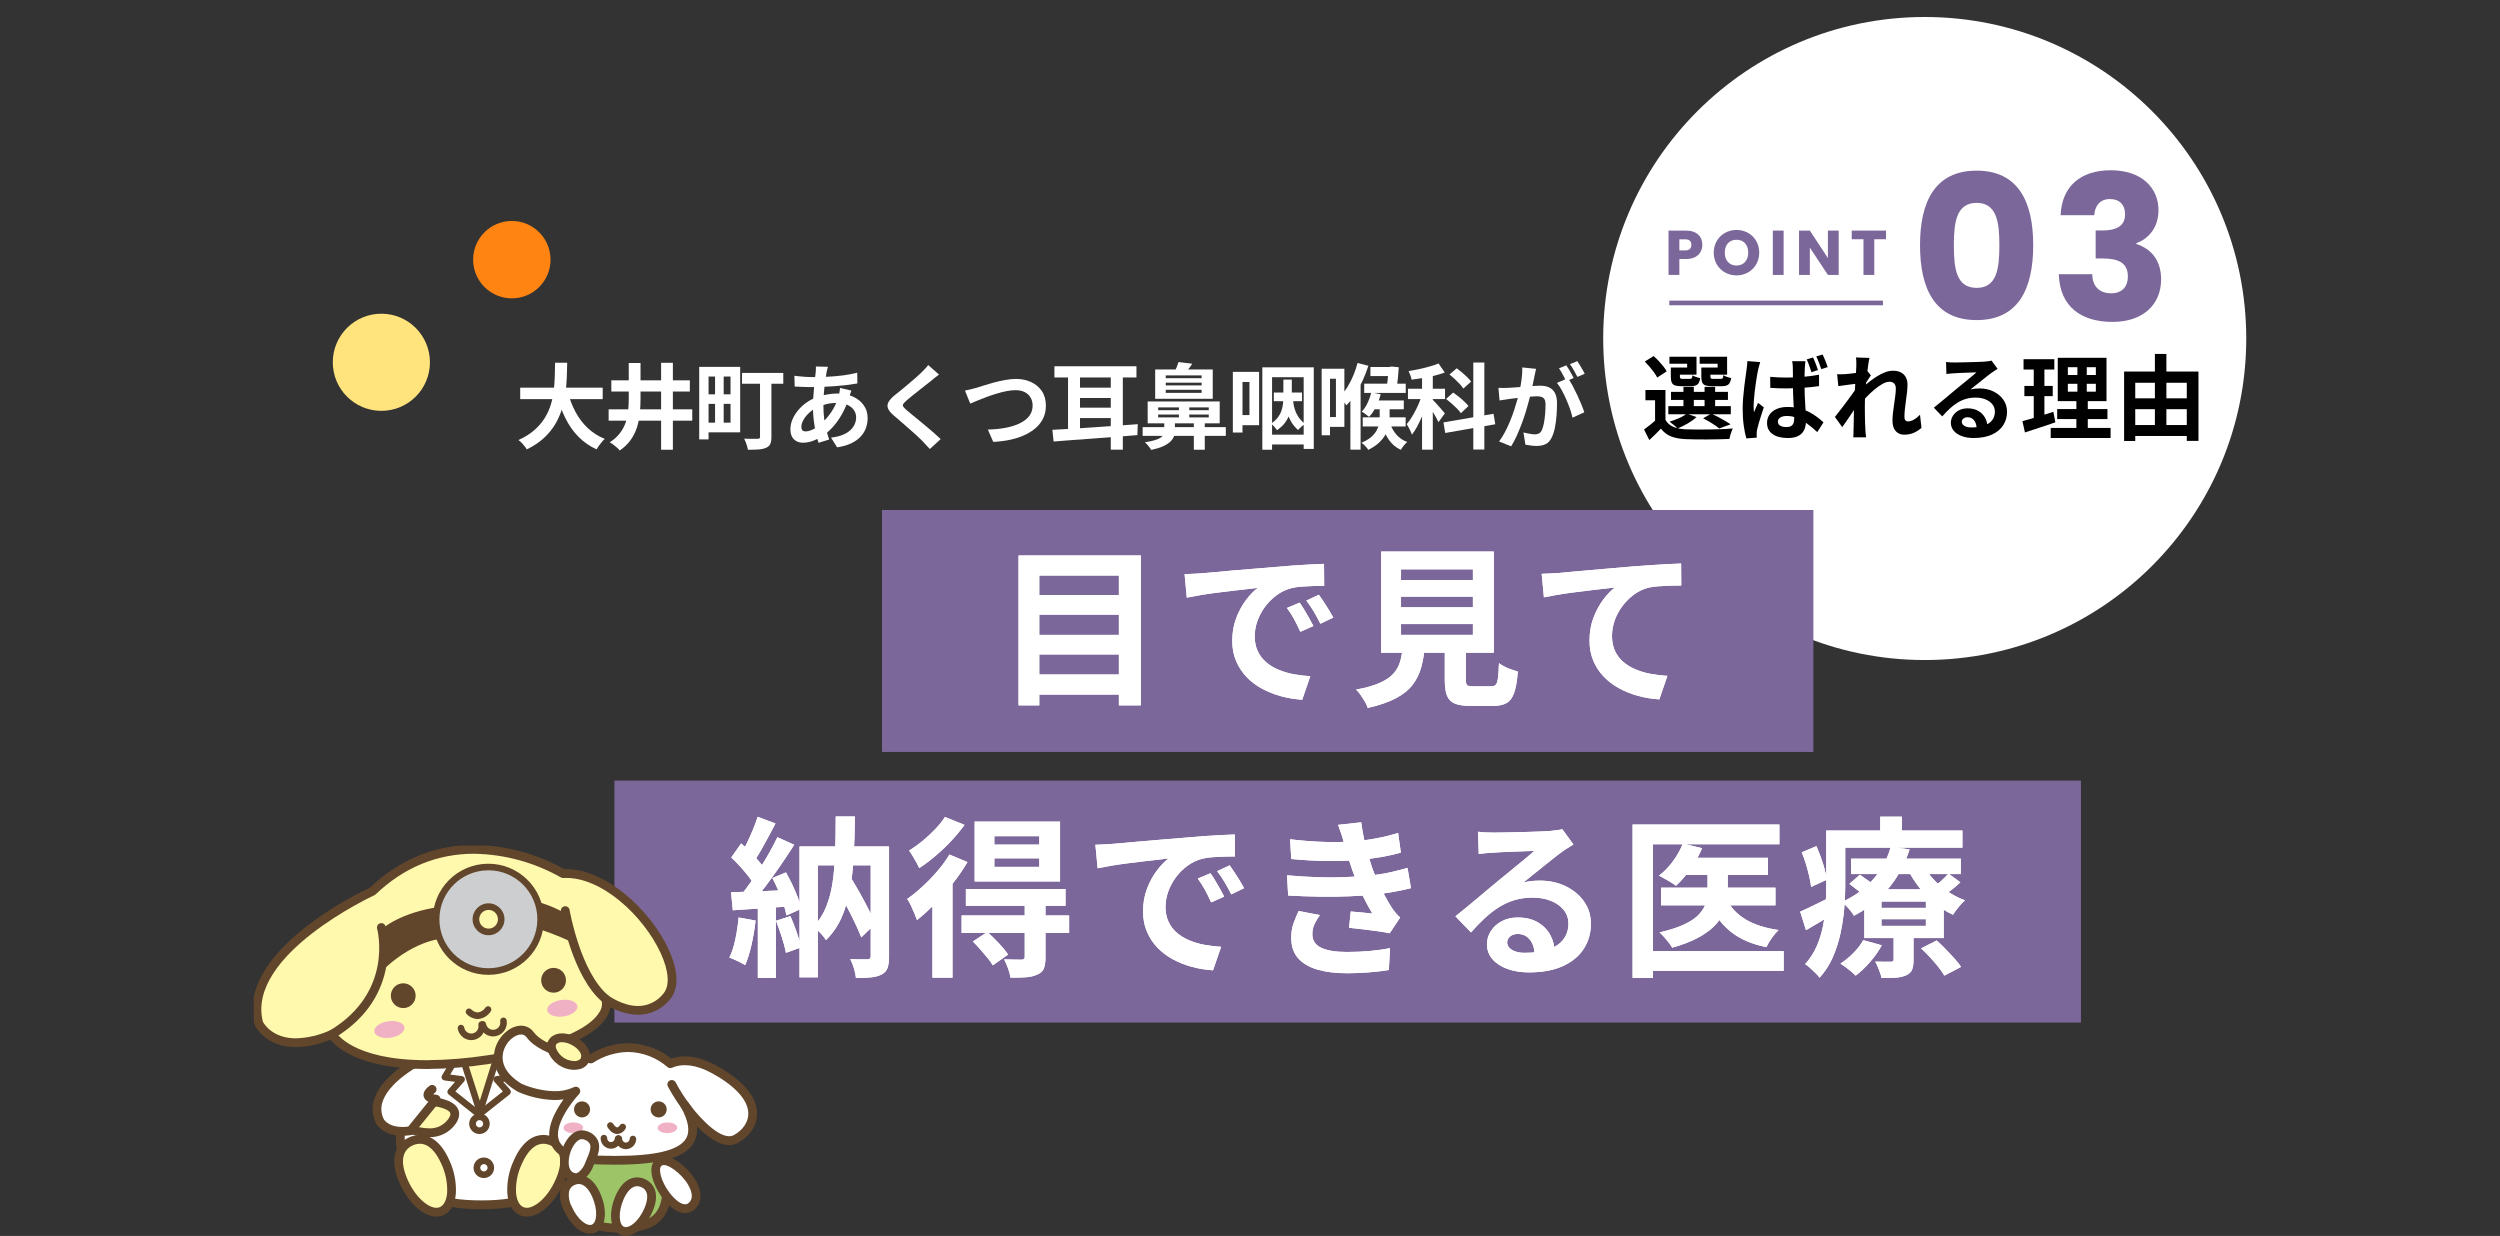 <?xml version="1.0" encoding="UTF-8"?>
<svg id="_レイヤー_1" xmlns="http://www.w3.org/2000/svg" xmlns:xlink="http://www.w3.org/1999/xlink" version="1.1" viewBox="0 0 890 440">
  <rect x="0" y="0" width="890" height="440" fill="#333333" stroke="none"/>
  <!-- Generator: Adobe Illustrator 29.3.1, SVG Export Plug-In . SVG Version: 2.1.0 Build 151)  -->
  <defs>
    <style>
      .st0, .st1 {
        fill: none;
      }

      .st2 {
        fill: #ffe47e;
      }

      .st3 {
        fill: #ff8412;
      }

      .st4 {
        fill: #f1b1c5;
      }

      .st5 {
        fill: #9dc568;
      }

      .st6 {
        fill: #fff;
      }

      .st7 {
        fill: #62462b;
      }

      .st8 {
        fill: #fff9ae;
      }

      .st1 {
        stroke: #7c679a;
        stroke-miterlimit: 10;
        stroke-width: 1.661px;
      }

      .st9 {
        fill: #cdcecf;
      }

      .st10 {
        clip-path: url(#clippath);
      }

      .st11 {
        fill: #7c679a;
      }
    </style>
    <clipPath id="clippath">
      <rect class="st0" x="90.337" y="301.039" width="179.13" height="138.961"/>
    </clipPath>
  </defs>
  <g>
    <g id="_グループ_3591">
      <path id="_パス_6201" class="st3" d="M195.99,92.449c-.007,7.608-6.181,13.77-13.789,13.763s-13.77-6.181-13.763-13.789c.007-7.603,6.173-13.763,13.776-13.763,7.612.003,13.779,6.176,13.776,13.788v.001"/>
      <path id="_パス_6202" class="st2" d="M153.061,128.988c-.009,9.551-7.758,17.286-17.309,17.277s-17.286-7.758-17.277-17.309c.009-9.544,7.749-17.277,17.293-17.277,9.555.004,17.297,7.752,17.293,17.307v.002"/>
    </g>
    <circle class="st6" cx="685.203" cy="120.511" r="114.46"/>
    <path d="M592.902,149.464c.638,1.121,1.557,1.945,2.756,2.475,1.198.527,2.645.824,4.339.891,1.034.045,2.266.072,3.696.082,1.43.012,2.938.006,4.521-.016s3.129-.061,4.636-.115,2.843-.139,4.01-.248c-.132.309-.28.676-.446,1.105-.164.43-.312.879-.445,1.354-.131.473-.23.896-.297,1.27-1.056.045-2.266.082-3.63.115s-2.777.055-4.24.066c-1.464.012-2.866.006-4.208-.016-1.342-.023-2.541-.057-3.597-.1-2.002-.088-3.702-.408-5.099-.957-1.396-.551-2.602-1.475-3.613-2.771-.616.66-1.26,1.32-1.931,1.979-.671.66-1.402,1.354-2.194,2.08l-1.881-3.762c.682-.484,1.396-1.023,2.145-1.617s1.463-1.199,2.146-1.814h3.333-0ZM585.543,128.706l3.135-1.947c.595.506,1.193,1.084,1.799,1.732.605.65,1.16,1.293,1.666,1.932.506.637.902,1.232,1.188,1.781l-3.366,2.211c-.242-.527-.605-1.127-1.088-1.799-.484-.67-1.019-1.348-1.602-2.029s-1.16-1.309-1.732-1.881ZM592.902,138.837v12.178h-3.696v-8.514h-3.432v-3.664h7.128ZM593.926,144.579h22.241v2.904h-22.241v-2.904h-0ZM595.807,130.851h4.817v-1.352h-6.303v-2.51h9.636v6.402h-8.15v-2.541h-0ZM600.492,147.285l3.465,1.189c-.836.791-1.881,1.551-3.135,2.277-1.254.725-2.453,1.318-3.598,1.781-.22-.242-.5-.512-.841-.809s-.698-.588-1.073-.875c-.373-.285-.692-.527-.957-.725,1.145-.354,2.277-.777,3.4-1.271,1.121-.494,2.034-1.018,2.738-1.568h-0ZM594.816,130.851h3.234v3.201c0,.352.065.578.197.678.133.098.396.148.792.148h2.541c.353,0,.583-.078.693-.232.11-.152.187-.494.231-1.021.307.197.73.391,1.27.576.539.188,1.04.326,1.502.412-.176,1.123-.512,1.881-1.007,2.277s-1.249.594-2.261.594h-3.432c-.99,0-1.754-.092-2.293-.279s-.92-.533-1.139-1.039c-.221-.506-.33-1.199-.33-2.08v-3.234h-0ZM594.883,139.497h20.262v2.871h-20.262v-2.871h-0ZM599.305,137.716h3.695v8.283h-3.695v-8.283h-0ZM606.631,130.851h4.851v-1.352h-6.402v-2.51h9.769v6.402h-8.217v-2.541ZM605.674,130.851h3.233v3.201c0,.352.065.578.198.678.132.098.406.148.824.148h2.674c.352,0,.577-.078.676-.232.1-.152.182-.516.248-1.088.308.219.73.424,1.271.609.538.188,1.04.326,1.501.414-.176,1.143-.512,1.912-1.006,2.309-.495.396-1.249.594-2.261.594h-3.563c-.99,0-1.761-.092-2.311-.279-.551-.188-.936-.533-1.154-1.039-.221-.506-.33-1.199-.33-2.08v-3.234ZM606.301,148.902l2.903-1.648c.792.352,1.617.754,2.476,1.203.857.451,1.672.902,2.441,1.354s1.43.863,1.98,1.238l-4.06,1.484c-.616-.527-1.458-1.127-2.524-1.799-1.067-.67-2.14-1.281-3.217-1.832ZM606.828,137.716h3.762v8.283h-3.762v-8.283Z"/>
    <path d="M626.629,128.904c-.066.221-.154.529-.265.924-.11.396-.214.787-.313,1.172s-.17.678-.215.875c-.109.439-.226,1.057-.346,1.848-.121.793-.26,1.678-.413,2.656-.153.98-.286,1.975-.396,2.986-.111,1.014-.204,1.98-.281,2.904-.076.924-.115,1.717-.115,2.377,0,.309.012.66.033,1.055.021.396.055.76.1,1.09.152-.396.312-.781.479-1.154.164-.375.33-.748.494-1.123.165-.373.324-.736.479-1.088l2.047,1.584c-.287.902-.595,1.848-.925,2.838-.329.99-.622,1.93-.874,2.82-.254.891-.445,1.635-.578,2.229-.044.221-.088.484-.132.791-.044.309-.056.551-.032.727v.643c0,.254.01.502.032.744l-3.696.264c-.352-1.145-.66-2.629-.924-4.455s-.396-3.85-.396-6.072c0-1.254.054-2.553.165-3.895.109-1.342.242-2.645.396-3.91s.302-2.414.446-3.449c.143-1.033.258-1.869.346-2.508.066-.461.133-.99.198-1.584s.11-1.143.132-1.648l4.555.361ZM642.732,128.574c-.045.309-.082.65-.115,1.023-.033.375-.061.738-.083,1.09s-.044.83-.065,1.436c-.022.605-.039,1.275-.05,2.012-.011.738-.017,1.502-.017,2.295,0,1.518.027,2.926.082,4.223.055,1.299.121,2.504.199,3.613.076,1.111.137,2.135.181,3.07s.065,1.799.065,2.59c0,.857-.115,1.656-.346,2.393-.23.738-.6,1.375-1.105,1.914s-1.172.957-1.996,1.254c-.826.297-1.832.445-3.02.445-2.289,0-4.092-.461-5.412-1.385-1.32-.926-1.98-2.256-1.98-3.994,0-1.121.303-2.111.908-2.969.604-.859,1.451-1.523,2.541-1.998,1.088-.473,2.381-.709,3.877-.709,1.562,0,2.98.17,4.257.512s2.437.787,3.481,1.336c1.045.551,1.985,1.145,2.822,1.783.835.637,1.572,1.254,2.211,1.848l-2.211,3.465c-1.277-1.188-2.514-2.211-3.713-3.068-1.199-.859-2.382-1.52-3.548-1.98-1.166-.463-2.376-.693-3.63-.693-.924,0-1.678.182-2.261.545s-.874.852-.874,1.469c0,.682.297,1.176.891,1.484s1.32.461,2.178.461c.682,0,1.221-.119,1.617-.361s.682-.584.858-1.023c.176-.439.264-.979.264-1.617,0-.572-.022-1.326-.065-2.26-.045-.936-.1-1.969-.166-3.104-.065-1.133-.121-2.32-.164-3.562-.045-1.244-.066-2.459-.066-3.646v-3.434c0-1.033-.012-1.793-.033-2.275,0-.266-.021-.611-.066-1.041-.043-.428-.098-.809-.164-1.139h4.719ZM630.192,134.152c.946.088,1.897.154,2.854.197.957.045,1.931.066,2.92.066,2.024,0,4.037-.088,6.039-.264s3.861-.43,5.578-.76v4.059c-1.738.266-3.609.463-5.611.596-2.002.131-4.004.209-6.006.23-.968,0-1.925-.018-2.871-.049-.945-.033-1.902-.084-2.87-.15l-.033-3.926ZM645.438,127.255c.22.418.435.896.644,1.436s.412,1.078.61,1.615c.198.541.362,1.02.495,1.436l-2.311.76c-.154-.484-.324-.99-.512-1.518-.187-.527-.373-1.057-.561-1.584-.188-.529-.391-1.012-.61-1.453,0,0,2.244-.691,2.244-.691ZM648.838,126.199c.219.418.439.896.66,1.436.219.539.434,1.072.643,1.6.209.529.38,1.014.512,1.453l-2.277.725c-.242-.703-.517-1.467-.824-2.293-.309-.824-.627-1.566-.957-2.227,0,0,2.244-.693,2.244-.693Z"/>
    <path d="M661.245,136.56c-.353.045-.804.1-1.353.166-.551.066-1.139.143-1.766.23s-1.26.176-1.898.264c-.638.088-1.232.166-1.781.23l-.43-4.223c.484.021.941.027,1.37.016.429-.01.929-.027,1.501-.049.528-.045,1.16-.104,1.898-.182.736-.076,1.484-.17,2.244-.281.758-.109,1.468-.23,2.128-.363.659-.131,1.177-.264,1.551-.395l1.32,1.682c-.198.266-.424.596-.677.99-.253.396-.512.799-.775,1.205-.264.408-.495.766-.693,1.072l-1.947,6.205c-.352.506-.786,1.143-1.303,1.914-.518.77-1.062,1.584-1.634,2.441-.572.857-1.134,1.684-1.683,2.475-.551.793-1.045,1.484-1.485,2.078l-2.606-3.596c.417-.529.896-1.139,1.436-1.832.538-.693,1.105-1.43,1.699-2.211s1.176-1.562,1.748-2.344c.572-.779,1.105-1.518,1.602-2.211.494-.691.907-1.291,1.237-1.797l.065-.859.231-.627ZM660.85,130.224v-1.469c0-.494-.045-.994-.133-1.5l4.818.164c-.133.506-.27,1.238-.412,2.195-.145.957-.287,2.051-.43,3.283s-.275,2.523-.396,3.877-.22,2.701-.297,4.043c-.076,1.342-.115,2.596-.115,3.762,0,.902.006,1.814.017,2.738s.027,1.871.05,2.838c.021.969.066,1.971.132,3.004.021.285.055.688.099,1.205.045.516.088.961.133,1.336h-4.555c.044-.396.071-.836.083-1.32.011-.484.017-.857.017-1.121.021-1.078.043-2.08.065-3.004s.038-1.902.05-2.938c.011-1.033.038-2.232.082-3.596.021-.506.055-1.15.1-1.932.043-.779.094-1.639.148-2.574.055-.934.115-1.885.182-2.854s.126-1.875.182-2.723c.055-.848.099-1.572.131-2.178.033-.605.051-1.018.051-1.238ZM684.048,152.302c-.771.703-1.661,1.287-2.673,1.748-1.012.463-2.189.693-3.531.693-1.232,0-2.227-.43-2.986-1.287-.759-.857-1.139-2.09-1.139-3.695,0-.881.061-1.832.182-2.855s.258-2.051.412-3.086c.154-1.033.292-2.018.413-2.953.12-.934.182-1.775.182-2.523,0-.814-.198-1.426-.595-1.832-.396-.406-.945-.611-1.649-.611-.771,0-1.628.27-2.574.809s-1.914,1.227-2.903,2.062c-.99.838-1.932,1.729-2.822,2.674s-1.666,1.848-2.326,2.705l-.033-5.082c.396-.439.918-.957,1.568-1.551.648-.594,1.385-1.209,2.211-1.848.824-.637,1.693-1.238,2.606-1.799s1.837-1.018,2.772-1.369c.934-.352,1.842-.527,2.723-.527,1.188,0,2.16.215,2.92.643.759.43,1.325,1.012,1.699,1.75.374.736.561,1.566.561,2.49,0,.859-.055,1.789-.164,2.789-.111,1.002-.242,2.02-.396,3.053-.154,1.035-.28,2.057-.379,3.068-.1,1.012-.148,1.938-.148,2.773,0,.439.109.797.33,1.072.219.275.527.412.924.412.615,0,1.297-.203,2.045-.611.748-.406,1.496-.994,2.244-1.766l.528,4.654Z"/>
    <path d="M692.793,128.87c.463.066.957.111,1.485.133s1.034.033,1.519.033c.352,0,.879-.006,1.584-.016.703-.012,1.501-.027,2.392-.051.892-.021,1.776-.043,2.657-.066.879-.021,1.677-.049,2.393-.082.714-.033,1.27-.061,1.666-.082.682-.066,1.221-.127,1.617-.182.396-.055.693-.115.891-.182l2.145,2.938c-.373.242-.758.484-1.154.727s-.781.506-1.155.791c-.44.309-.968.709-1.584,1.205-.616.494-1.271,1.018-1.964,1.566-.692.551-1.363,1.09-2.013,1.617-.649.529-1.237,1.002-1.765,1.42.549-.133,1.077-.227,1.584-.281.506-.055,1.022-.082,1.551-.082,1.869,0,3.547.363,5.032,1.088,1.485.727,2.661,1.711,3.53,2.955.869,1.242,1.305,2.668,1.305,4.273,0,1.738-.441,3.311-1.32,4.719-.881,1.408-2.206,2.529-3.977,3.365-1.771.836-3.988,1.254-6.65,1.254-1.518,0-2.887-.221-4.107-.66s-2.184-1.066-2.888-1.881c-.704-.812-1.056-1.77-1.056-2.871,0-.9.247-1.742.742-2.523.494-.781,1.188-1.414,2.078-1.898.892-.482,1.92-.727,3.086-.727,1.518,0,2.799.303,3.845.908,1.044.605,1.849,1.414,2.409,2.426s.852,2.123.875,3.332l-3.861.529c-.022-1.211-.325-2.184-.908-2.92-.583-.738-1.358-1.105-2.326-1.105-.616,0-1.111.158-1.484.479-.375.318-.562.688-.562,1.105,0,.615.308,1.109.924,1.484s1.419.561,2.409.561c1.869,0,3.432-.225,4.686-.676s2.195-1.1,2.822-1.947.939-1.854.939-3.02c0-.99-.303-1.859-.906-2.607-.605-.748-1.426-1.33-2.459-1.748-1.035-.418-2.2-.627-3.498-.627-1.276,0-2.441.158-3.498.479-1.057.318-2.052.77-2.986,1.352-.936.584-1.848,1.287-2.739,2.113-.892.824-1.776,1.742-2.656,2.754l-3.003-3.102c.594-.482,1.265-1.027,2.013-1.633.747-.605,1.513-1.238,2.294-1.898.78-.66,1.518-1.281,2.211-1.863.692-.584,1.281-1.072,1.766-1.469.461-.375,1-.814,1.617-1.32.615-.506,1.254-1.027,1.913-1.568.66-.537,1.287-1.055,1.882-1.551.594-.494,1.088-.918,1.484-1.27-.33,0-.759.012-1.287.033-.527.021-1.105.043-1.732.066l-1.881.064c-.627.023-1.211.051-1.749.084-.54.031-.985.061-1.337.082-.439.021-.902.055-1.386.098-.483.045-.924.1-1.319.166l-.133-4.291Z"/>
    <path d="M719.985,149.925c.968-.264,2.052-.566,3.251-.906,1.198-.342,2.469-.727,3.811-1.156s2.662-.852,3.961-1.27l.692,3.762c-1.848.615-3.718,1.242-5.61,1.881-1.892.639-3.629,1.209-5.213,1.715l-.892-4.025ZM720.381,127.882h10.957v3.662h-10.957v-3.662ZM720.678,137.386h10.099v3.629h-10.099v-3.629ZM724.012,129.333h3.795v20.262l-3.795.627v-20.889ZM730.051,152.335h21.317v3.596h-21.317v-3.596ZM732.36,145.636h17.886v3.562h-17.886v-3.562ZM732.559,127.386h17.357v15.412h-17.357v-15.412ZM736.155,130.72v2.771h9.966v-2.771h-9.966ZM736.155,136.626v2.805h9.966v-2.805h-9.966ZM739.555,128.806h3.332v12.408h.363v12.803h-4.059v-12.803h.363v-12.408Z"/>
    <path d="M756.186,132.271h26.467v24.684h-4.158v-20.691h-18.348v20.725h-3.961v-24.717ZM758.166,141.808h22.275v3.861h-22.275v-3.861ZM758.166,151.312h22.242v3.895h-22.242v-3.895ZM767.143,126.001h4.092v27.355h-4.092v-27.355Z"/>
    <path class="st11" d="M600.234,92.21h-2.385v5.668h-3.846v-15.789h6.23c3.868,0,5.803,2.182,5.803,5.084,0,2.609-1.777,5.037-5.803,5.037h-0ZM599.941,89.152c1.529,0,2.182-.764,2.182-1.979s-.652-1.979-2.182-1.979h-2.092v3.958h2.092Z"/>
    <path class="st11" d="M618.207,98.037c-4.477,0-8.119-3.352-8.119-8.098,0-4.745,3.643-8.074,8.119-8.074,4.498,0,8.074,3.329,8.074,8.074,0,4.746-3.599,8.098-8.074,8.098ZM618.207,94.527c2.52,0,4.16-1.82,4.16-4.588,0-2.811-1.641-4.588-4.16-4.588-2.564,0-4.184,1.777-4.184,4.588,0,2.768,1.619,4.588,4.184,4.588Z"/>
    <path class="st11" d="M631.121,82.089h3.846v15.789h-3.846v-15.789Z"/>
    <path class="st11" d="M654.58,82.089v15.789h-3.846l-6.432-9.738v9.738h-3.847v-15.789h3.847l6.432,9.785v-9.785h3.846Z"/>
    <path class="st11" d="M659.218,82.089h12.212v3.082h-4.183v12.707h-3.847v-12.707h-4.183v-3.082Z"/>
    <path class="st11" d="M703.676,60.75c14.914,0,20.148,11.186,20.148,26.53,0,15.486-5.234,26.672-20.148,26.672s-20.148-11.186-20.148-26.672c0-15.345,5.234-26.53,20.148-26.53ZM703.676,72.222c-7.242,0-8.102,7.027-8.102,15.059,0,8.316.859,15.199,8.102,15.199s8.102-6.883,8.102-15.199c0-8.031-.859-15.059-8.102-15.059Z"/>
    <path class="st11" d="M751.43,60.607c11.042,0,16.993,6.311,16.993,14.197,0,6.883-4.302,10.54-7.888,11.759v.286c5.234,1.721,8.82,5.736,8.82,12.621,0,8.818-6.311,15.129-17.28,15.129-10.899,0-18.786-5.164-19.145-16.994h11.902c.071,4.088,2.295,6.812,6.812,6.812,3.801,0,5.88-2.439,5.88-5.881,0-4.66-2.796-6.523-9.178-6.523h-2.294v-9.967h2.294c4.159,0,8.174-1.004,8.174-5.736,0-3.514-2.079-5.449-5.378-5.449-3.943,0-5.377,2.867-5.592,5.736h-11.975c.43-10.326,7.17-15.99,17.854-15.99Z"/>
    <line class="st1" x1="594.271" y1="107.849" x2="670.334" y2="107.849"/>
    <path class="st6" d="M197.602,129.126h4.322c-.021,1.672-.071,3.438-.148,5.295-.077,1.859-.247,3.746-.512,5.66-.264,1.914-.688,3.812-1.27,5.693-.584,1.881-1.398,3.684-2.442,5.412-1.046,1.727-2.388,3.338-4.026,4.834s-3.635,2.814-5.989,3.959c-.308-.527-.737-1.111-1.287-1.748-.55-.639-1.11-1.166-1.683-1.584,2.244-1.012,4.125-2.184,5.643-3.516,1.518-1.33,2.756-2.771,3.713-4.322s1.688-3.168,2.194-4.852c.506-1.682.853-3.383,1.04-5.098.186-1.717.302-3.398.346-5.049s.077-3.213.1-4.686ZM185.193,138.003h29.369v4.092h-29.369v-4.092ZM202.155,139.652c.66,2.508,1.573,4.852,2.739,7.029s2.611,4.082,4.34,5.709c1.727,1.629,3.744,2.916,6.055,3.861-.33.287-.676.648-1.039,1.09-.363.439-.715.895-1.057,1.369-.341.473-.621.896-.842,1.27-2.529-1.188-4.701-2.717-6.518-4.586-1.814-1.871-3.338-4.055-4.57-6.551s-2.266-5.252-3.102-8.268l3.993-.924Z"/>
    <path class="st6" d="M216.676,145.724h29.766v4.027h-29.766v-4.027ZM223.836,129.224h4.191v12.607c0,1.736-.077,3.453-.23,5.146-.154,1.695-.479,3.35-.975,4.967-.494,1.617-1.232,3.135-2.211,4.555-.979,1.418-2.305,2.711-3.977,3.877-.242-.309-.572-.648-.989-1.023-.419-.373-.858-.73-1.32-1.072s-.88-.609-1.254-.809c1.54-1.012,2.761-2.117,3.663-3.316s1.572-2.463,2.014-3.795c.439-1.33.73-2.717.874-4.158.143-1.439.214-2.898.214-4.371v-12.607ZM217.633,135.396h27.951v3.992h-27.951v-3.992ZM235.354,129.158h4.191v30.955h-4.191v-30.955Z"/>
    <path class="st6" d="M248.916,130.611h3.333v25.807h-3.333v-25.807ZM250.665,140.378h11.022v3.398h-11.022v-3.398ZM251.061,130.611h12.441v23.297h-12.441v-3.432h9.01v-16.434h-9.01v-3.432ZM254.559,132.558h3.069v19.338h-3.069v-19.338ZM264.162,132.755h14.686v3.861h-14.686v-3.861ZM270.564,134.505h4.059v21.02c0,1.078-.132,1.914-.396,2.508-.264.596-.748,1.045-1.451,1.354-.727.33-1.617.533-2.674.611-1.056.076-2.332.115-3.828.115-.065-.396-.17-.83-.312-1.305-.144-.473-.303-.945-.479-1.418-.177-.473-.363-.885-.562-1.238.66.045,1.314.066,1.964.066h2.821c.33,0,.556-.055.677-.164.121-.111.182-.309.182-.594v-20.955Z"/>
    <path class="st6" d="M303.102,139.058c-.065.199-.164.475-.297.826-.131.352-.258.715-.379,1.088-.121.375-.215.672-.281.891-.638,1.98-1.413,3.791-2.326,5.43-.912,1.639-1.896,3.068-2.953,4.289s-2.102,2.217-3.135,2.986c-1.078.814-2.311,1.523-3.696,2.129s-2.783.908-4.19.908c-.793,0-1.529-.166-2.211-.496-.683-.33-1.227-.852-1.635-1.566-.406-.715-.609-1.623-.609-2.723,0-1.188.241-2.354.726-3.498.483-1.145,1.155-2.232,2.013-3.268.858-1.033,1.859-1.951,3.004-2.756,1.143-.803,2.375-1.436,3.695-1.896,1.078-.396,2.261-.715,3.547-.957,1.287-.242,2.559-.363,3.812-.363,2.046,0,3.877.375,5.494,1.121,1.617.75,2.888,1.771,3.812,3.07s1.386,2.816,1.386,4.553c0,1.168-.188,2.307-.561,3.416-.375,1.111-.984,2.141-1.832,3.086-.847.945-1.963,1.76-3.35,2.441-1.386.682-3.091,1.178-5.115,1.486l-2.178-3.465c2.112-.242,3.828-.721,5.148-1.436s2.282-1.58,2.888-2.592c.604-1.012.907-2.057.907-3.135,0-.967-.259-1.836-.775-2.607-.518-.77-1.287-1.391-2.311-1.863-1.022-.473-2.282-.711-3.777-.711-1.497,0-2.834.166-4.01.496-1.178.33-2.162.682-2.953,1.057-1.102.527-2.08,1.193-2.938,1.996-.858.803-1.529,1.645-2.014,2.523-.484.881-.726,1.695-.726,2.443,0,.527.12.93.362,1.203.242.275.628.412,1.156.412.791,0,1.704-.258,2.738-.775,1.034-.516,2.057-1.248,3.069-2.193,1.188-1.1,2.31-2.42,3.366-3.961,1.056-1.539,1.924-3.453,2.606-5.742.066-.219.132-.506.198-.857s.127-.709.182-1.072.094-.654.115-.875l4.025.957ZM288.879,134.24c2.09,0,4.054-.043,5.891-.131s3.607-.242,5.312-.463c1.705-.219,3.404-.539,5.1-.957l.033,3.828c-1.145.199-2.404.381-3.779.545-1.375.166-2.805.303-4.289.412-1.486.111-2.943.193-4.373.248-1.431.055-2.771.082-4.026.082-.572,0-1.216-.01-1.931-.033-.715-.021-1.418-.049-2.111-.082s-1.293-.061-1.799-.082l-.1-3.828c.375.045.913.104,1.617.182.704.076,1.457.143,2.261.197s1.534.082,2.194.082ZM294.754,130.578c-.089.309-.172.611-.248.908-.078.297-.148.576-.215.84-.197,1.035-.385,2.217-.561,3.549-.177,1.33-.319,2.717-.43,4.158-.109,1.441-.164,2.854-.164,4.24,0,1.715.088,3.295.264,4.734.176,1.441.424,2.773.742,3.994s.666,2.381,1.039,3.48l-3.795,1.156c-.33-.99-.643-2.168-.939-3.531s-.545-2.832-.743-4.406c-.198-1.572-.297-3.162-.297-4.768,0-1.1.038-2.205.116-3.316.076-1.111.158-2.211.246-3.301.088-1.088.193-2.133.314-3.135.121-1,.225-1.908.313-2.723.021-.309.044-.643.065-1.006s.021-.688,0-.975l4.291.1Z"/>
    <path class="st6" d="M334.287,133.349c-.527.375-1.045.766-1.551,1.172-.506.408-.946.775-1.32,1.105-.55.418-1.204.93-1.963,1.535-.76.605-1.551,1.232-2.376,1.881s-1.623,1.281-2.393,1.896c-.771.617-1.431,1.166-1.979,1.65-.572.506-.957.92-1.156,1.238-.197.318-.192.633.018.939.209.309.609.727,1.204,1.254.483.418,1.105.936,1.864,1.551.76.617,1.584,1.293,2.475,2.031.892.736,1.805,1.496,2.74,2.275.934.781,1.836,1.551,2.705,2.311s1.645,1.469,2.326,2.129l-3.86,3.531c-.925-1.035-1.881-2.059-2.871-3.07-.507-.506-1.161-1.127-1.964-1.863s-1.672-1.514-2.606-2.326c-.936-.814-1.864-1.623-2.788-2.426-.925-.803-1.761-1.523-2.509-2.162-1.101-.924-1.81-1.771-2.128-2.541-.319-.77-.275-1.535.132-2.293.407-.76,1.16-1.59,2.261-2.492.66-.506,1.407-1.105,2.244-1.799.836-.693,1.693-1.406,2.573-2.145.88-.736,1.716-1.451,2.509-2.145.791-.693,1.463-1.305,2.012-1.832.484-.484.969-.979,1.453-1.484.483-.506.846-.945,1.088-1.32l3.861,3.398Z"/>
    <path class="st6" d="M343.527,139.058c.615-.109,1.297-.264,2.046-.461.747-.199,1.419-.375,2.013-.529.639-.197,1.502-.473,2.591-.824s2.294-.703,3.613-1.057c1.32-.352,2.667-.654,4.042-.906,1.375-.254,2.657-.381,3.846-.381,2.001,0,3.805.375,5.412,1.123,1.605.748,2.881,1.826,3.827,3.234s1.419,3.135,1.419,5.18c0,1.496-.275,2.883-.824,4.158-.551,1.277-1.359,2.42-2.426,3.432-1.068,1.014-2.359,1.893-3.878,2.641s-3.251,1.348-5.197,1.799c-1.947.451-4.087.73-6.419.842l-1.914-4.389c2.244-.045,4.328-.248,6.254-.611,1.925-.363,3.613-.891,5.065-1.584s2.585-1.568,3.399-2.623c.813-1.057,1.221-2.299,1.221-3.73,0-1.033-.23-1.963-.693-2.787-.462-.826-1.149-1.48-2.062-1.965-.913-.482-2.029-.725-3.35-.725-.968,0-2.035.115-3.201.346s-2.359.533-3.58.908c-1.221.373-2.414.775-3.58,1.205-1.166.428-2.244.852-3.234,1.27s-1.826.77-2.508,1.057l-1.881-4.621h0Z"/>
    <path class="st6" d="M374.646,153.017c1.957-.088,4.141-.209,6.551-.363,2.408-.152,4.949-.318,7.623-.494,2.672-.176,5.384-.363,8.134-.561,2.75-.199,5.445-.396,8.085-.594l-.132,3.893c-2.64.221-5.324.436-8.052.645-2.729.209-5.396.406-8.002.594-2.607.188-5.082.369-7.426.545-2.343.176-4.461.34-6.353.494l-.429-4.158ZM375.372,130.38h29.205v3.992h-29.205v-3.992ZM380.223,133.415h4.258v20.758h-4.258v-20.758ZM382.236,138.003h14.784v3.695h-14.784v-3.695ZM382.236,145.13h14.784v3.695h-14.784v-3.695ZM395.437,133.449h4.29v26.631h-4.29v-26.631Z"/>
    <path class="st6" d="M406.788,152.06h29.601v3.102h-29.601v-3.102ZM414.477,150.146h3.795v3.4c0,.682-.137,1.342-.412,1.979-.275.639-.727,1.244-1.354,1.816-.627.57-1.484,1.1-2.573,1.584-1.089.482-2.458.9-4.108,1.254-.221-.418-.557-.896-1.007-1.436-.451-.539-.864-.975-1.237-1.305,1.496-.219,2.7-.473,3.613-.758.912-.287,1.605-.6,2.079-.941.473-.34.792-.703.957-1.088s.247-.766.247-1.139v-3.367ZM408.57,142.919h25.641v7.789h-25.641v-7.789ZM411.243,131.535h20.493v10.428h-20.493v-10.428ZM412.299,145.031v.99h18.018v-.99h-18.018ZM412.299,147.572v1.023h18.018v-1.023h-18.018ZM415.005,133.646v.99h12.771v-.99h-12.771ZM415.005,136.22v.99h12.771v-.99h-12.771ZM415.005,138.761v1.09h12.771v-1.09h-12.771ZM419.559,128.894l4.885.594c-.463.727-.952,1.408-1.469,2.047-.518.639-.963,1.188-1.336,1.65l-3.531-.76c.285-.549.561-1.148.824-1.799.264-.648.473-1.225.627-1.732ZM419.691,143.546h3.695v5.875h-3.695v-5.875ZM425.004,150.113h3.895v10h-3.895v-10Z"/>
    <path class="st6" d="M438.896,132.392h3.433v21.582h-3.433v-21.582ZM441.141,132.392h7.096v18.975h-7.096v-3.596h3.664v-11.781h-3.664v-3.598ZM449.391,130.775h18.315v29.041h-3.597v-25.543h-11.254v25.84h-3.465v-29.338ZM451.371,154.734h14.586v3.498h-14.586v-3.498ZM456.883,135.132h3.002v6.07c0,1.057-.061,2.125-.182,3.201-.121,1.078-.357,2.141-.709,3.186s-.881,2.035-1.584,2.969c-.704.936-1.639,1.799-2.805,2.592-.221-.352-.545-.77-.974-1.254s-.809-.848-1.139-1.09c.99-.66,1.776-1.369,2.359-2.129.583-.758,1.022-1.561,1.32-2.408.297-.846.489-1.699.577-2.557.088-.859.133-1.717.133-2.574v-6.006ZM453.483,139.751h10.032v3.068h-10.032v-3.068ZM457.443,141.038h2.838c0,.682.044,1.424.132,2.227.088.805.269,1.646.544,2.525.275.881.699,1.754,1.271,2.623.571.869,1.353,1.699,2.343,2.492-.22.131-.489.33-.809.594s-.622.533-.907.809c-.287.275-.528.533-.727.775-1.034-.902-1.859-1.887-2.475-2.953-.616-1.066-1.084-2.145-1.402-3.234-.319-1.09-.534-2.139-.644-3.152-.11-1.01-.165-1.912-.165-2.705Z"/>
    <path class="st6" d="M470.512,131.271h2.97v23.693h-2.97v-23.693ZM472.59,131.271h6.006v20.691h-6.006v-3.498h3.004v-13.629h-3.004v-3.564ZM483.282,129.224l3.861.99c-.528,1.65-1.177,3.34-1.947,5.066s-1.649,3.371-2.64,4.934-2.079,2.926-3.268,4.092c-.176-.287-.401-.621-.676-1.008-.275-.385-.551-.764-.826-1.139-.274-.373-.533-.691-.775-.957.99-.988,1.898-2.16,2.723-3.514.826-1.354,1.54-2.771,2.146-4.258.604-1.484,1.072-2.887,1.402-4.207ZM480.741,138.003l3.3-3.301.33.133v25.244h-3.63v-22.076ZM491.17,144.173h3.53v4.422c0,.902-.099,1.865-.297,2.889-.198,1.021-.562,2.039-1.089,3.051-.528,1.014-1.293,2.004-2.293,2.971-1.002.969-2.306,1.848-3.911,2.641-.242-.396-.6-.842-1.073-1.338-.473-.494-.918-.896-1.336-1.203,1.474-.615,2.641-1.309,3.498-2.08.857-.77,1.502-1.561,1.931-2.375s.71-1.617.841-2.41c.133-.791.199-1.527.199-2.211v-4.355ZM488.166,139.685l3.366.66c-.242.947-.566,1.914-.974,2.904s-.874,1.936-1.402,2.838c-.527.902-1.122,1.672-1.781,2.311-.33-.285-.754-.615-1.271-.99-.518-.373-.963-.66-1.336-.857.572-.572,1.078-1.244,1.518-2.014s.819-1.578,1.139-2.426c.318-.846.566-1.654.742-2.426ZM485.131,148.562h15.278v3.268h-15.278v-3.268ZM485.658,136.583h14.784v3.301h-14.784v-3.301ZM487.869,130.644h7.887v3.234h-7.887v-3.234ZM488.496,142.556h11.254v3.135h-11.254v-3.135ZM494.766,150.443c.484,1.562,1.243,2.959,2.277,4.191s2.344,2.135,3.928,2.707c-.396.33-.809.764-1.238,1.303-.429.539-.775,1.039-1.039,1.502-1.76-.814-3.185-2.014-4.273-3.598s-1.908-3.41-2.459-5.479l2.805-.627ZM494.338,130.644h.396l.594-.166,2.64.264c-.088,1.32-.197,2.652-.33,3.994-.131,1.342-.285,2.586-.461,3.729l-3.564-.297c.132-.814.248-1.654.347-2.523s.181-1.717.247-2.541c.066-.826.109-1.514.133-2.062v-.396Z"/>
    <path class="st6" d="M506.448,139.884l2.31.99c-.309,1.188-.682,2.42-1.121,3.695-.441,1.275-.925,2.535-1.453,3.777-.527,1.244-1.088,2.416-1.683,3.516-.594,1.1-1.21,2.057-1.849,2.871-.197-.572-.479-1.215-.841-1.932-.362-.713-.698-1.324-1.007-1.83.572-.66,1.139-1.436,1.699-2.326.562-.893,1.095-1.844,1.602-2.855.506-1.012.957-2.023,1.353-3.035s.726-1.969.99-2.871ZM501.234,138.398h13.199v3.664h-13.199v-3.664ZM512.124,129.39l2.211,3.234c-1.144.418-2.382.791-3.712,1.121-1.332.33-2.689.611-4.076.842-1.386.23-2.729.424-4.025.578-.066-.441-.21-.953-.43-1.535s-.429-1.094-.627-1.535c1.275-.197,2.553-.434,3.828-.709s2.508-.582,3.696-.924,2.232-.699,3.135-1.072ZM506.25,132.195h3.828v27.885h-3.828v-27.885ZM509.979,142.259c.221.199.533.518.941.957.406.441.846.93,1.32,1.469.473.539.906,1.035,1.303,1.484.396.451.671.787.825,1.008l-2.277,3.102c-.198-.439-.456-.951-.775-1.535-.319-.582-.665-1.182-1.04-1.799-.373-.615-.736-1.197-1.088-1.748-.353-.551-.66-1.002-.924-1.354l1.715-1.584ZM513.873,150.378l17.82-3.07.627,3.729-17.82,3.104-.627-3.762ZM514.797,142.029l2.541-2.277c.639.441,1.309.941,2.014,1.502.703.561,1.357,1.133,1.963,1.715.605.584,1.094,1.105,1.469,1.568l-2.706,2.574c-.33-.506-.792-1.061-1.386-1.666s-1.232-1.205-1.914-1.799c-.683-.594-1.342-1.133-1.98-1.617ZM516.018,133.316l2.574-2.211c.615.441,1.248.936,1.898,1.486.648.549,1.264,1.111,1.848,1.682.582.572,1.039,1.102,1.369,1.584l-2.771,2.477c-.287-.484-.705-1.023-1.254-1.617-.551-.596-1.145-1.189-1.783-1.783-.638-.594-1.265-1.133-1.881-1.617ZM524.499,129.06h3.927v30.986h-3.927v-30.986Z"/>
    <path class="st6" d="M533.442,138.068c.594.045,1.183.062,1.765.051.584-.012,1.172-.027,1.766-.051.551-.021,1.21-.061,1.98-.115.77-.055,1.59-.115,2.459-.182.869-.064,1.742-.137,2.623-.215.88-.076,1.693-.137,2.441-.18.748-.045,1.364-.066,1.849-.066,1.188,0,2.222.191,3.103.576.879.387,1.578,1.041,2.095,1.965s.776,2.178.776,3.762c0,1.299-.056,2.705-.166,4.225-.109,1.518-.303,2.969-.577,4.355-.275,1.385-.655,2.562-1.139,3.531-.528,1.145-1.249,1.936-2.161,2.375-.914.439-1.996.66-3.25.66-.617,0-1.287-.049-2.014-.148s-1.375-.203-1.947-.312l-.693-4.357c.418.111.886.221,1.403.33.517.111,1.011.199,1.485.264.473.066.852.1,1.139.1.549,0,1.033-.104,1.451-.312s.76-.578,1.023-1.105c.308-.639.561-1.463.759-2.477.198-1.012.347-2.105.445-3.283.099-1.176.148-2.305.148-3.383,0-.879-.126-1.527-.38-1.945-.252-.418-.615-.699-1.088-.842-.475-.143-1.051-.215-1.732-.215-.507,0-1.188.039-2.047.115-.857.078-1.777.166-2.756.264-.979.1-1.887.203-2.723.314-.836.109-1.484.188-1.946.23-.484.088-1.095.182-1.831.281-.738.098-1.359.191-1.865.279l-.396-4.488ZM546.84,131.304c-.088.418-.188.873-.297,1.369-.11.494-.209.951-.297,1.369-.088.484-.197,1.029-.33,1.633-.132.605-.259,1.211-.379,1.816-.121.605-.248,1.193-.38,1.766-.22.945-.495,2.045-.825,3.299s-.715,2.602-1.154,4.043c-.441,1.441-.936,2.887-1.485,4.34-.55,1.451-1.134,2.865-1.749,4.24-.616,1.375-1.276,2.611-1.98,3.713l-4.289-1.717c.77-1.033,1.49-2.193,2.16-3.48.672-1.287,1.282-2.607,1.832-3.961s1.039-2.695,1.469-4.025c.429-1.332.803-2.568,1.122-3.713.318-1.145.565-2.123.742-2.938.308-1.496.55-2.938.726-4.322.176-1.387.242-2.695.199-3.928l4.916.496ZM558.192,134.636c.528.727,1.072,1.611,1.634,2.656.561,1.045,1.115,2.15,1.666,3.316.55,1.168,1.045,2.289,1.484,3.367.44,1.078.781,2.012,1.023,2.805l-4.191,1.914c-.197-.924-.489-1.947-.874-3.068-.386-1.123-.831-2.262-1.337-3.416-.506-1.156-1.039-2.25-1.6-3.283-.562-1.035-1.139-1.904-1.732-2.607l3.927-1.684ZM557.598,130.05c.286.395.589.869.908,1.418.318.551.632,1.102.94,1.65.308.551.571,1.035.792,1.451l-2.673,1.156c-.22-.463-.474-.969-.759-1.518-.287-.551-.584-1.102-.892-1.65-.308-.551-.616-1.023-.924-1.42l2.606-1.088ZM561.525,128.564c.285.418.594.902.924,1.453.33.549.654,1.1.974,1.65.318.549.565,1.012.742,1.385l-2.606,1.123c-.353-.682-.771-1.457-1.254-2.328-.484-.867-.957-1.611-1.42-2.227l2.641-1.057Z"/>
    <rect class="st11" x="313.99" y="181.556" width="331.572" height="86.139"/>
    <path class="st6" d="M362.6,197.747h43.537v53.367h-7.816v-46.223h-28.332v46.223h-7.389v-53.367ZM367.852,211.853h33.156v6.961h-33.156v-6.961ZM367.852,226.019h33.156v6.961h-33.156v-6.961ZM367.852,240.124h33.156v7.143h-33.156v-7.143Z"/>
    <path class="st6" d="M421.707,204.404c1.222-.041,2.382-.092,3.48-.152,1.1-.062,1.934-.113,2.504-.154,1.262-.08,2.818-.213,4.671-.396s3.929-.375,6.229-.58c2.3-.203,4.752-.406,7.358-.609,2.604-.205,5.312-.428,8.121-.672,2.115-.203,4.223-.377,6.319-.52s4.091-.264,5.983-.367c1.894-.1,3.551-.172,4.977-.213l.062,7.816c-1.099,0-2.361.02-3.786.061-1.426.041-2.839.111-4.244.213-1.404.104-2.656.297-3.754.58-1.832.488-3.543,1.312-5.13,2.473s-2.962,2.525-4.122,4.092c-1.16,1.568-2.066,3.258-2.717,5.068-.651,1.812-.977,3.633-.977,5.465,0,1.994.355,3.756,1.068,5.281.711,1.527,1.688,2.83,2.931,3.908,1.241,1.08,2.696,1.975,4.366,2.688,1.668.713,3.47,1.252,5.404,1.617,1.932.367,3.938.611,6.014.732l-2.869,8.365c-2.564-.162-5.059-.57-7.48-1.221-2.422-.652-4.692-1.547-6.809-2.686-2.117-1.141-3.959-2.535-5.525-4.184-1.568-1.648-2.809-3.541-3.725-5.68-.916-2.137-1.375-4.527-1.375-7.174,0-2.932.469-5.627,1.405-8.09.936-2.463,2.106-4.621,3.511-6.473s2.799-3.287,4.183-4.305c-1.14.162-2.514.326-4.122.488-1.607.162-3.338.357-5.189.58-1.854.225-3.735.457-5.648.701-1.914.244-3.755.52-5.525.824-1.771.307-3.369.602-4.794.887l-.794-8.365ZM462.68,214.538c.528.734,1.088,1.6,1.679,2.596.59.998,1.17,1.994,1.74,2.992.569.998,1.058,1.902,1.466,2.717l-4.641,2.076c-.773-1.709-1.518-3.215-2.229-4.518-.713-1.303-1.558-2.627-2.535-3.969l4.52-1.895ZM469.518,211.73c.529.732,1.109,1.578,1.74,2.535s1.252,1.934,1.863,2.93c.61.998,1.119,1.885,1.526,2.656l-4.579,2.199c-.815-1.629-1.599-3.074-2.352-4.336-.754-1.262-1.639-2.564-2.656-3.908l4.457-2.076Z"/>
    <path class="st6" d="M499.438,229.988h7.816c-.244,2.77-.682,5.303-1.312,7.602-.632,2.301-1.648,4.367-3.054,6.197-1.404,1.832-3.389,3.43-5.953,4.795-2.564,1.363-5.903,2.512-10.015,3.449-.203-.693-.539-1.436-1.007-2.229-.469-.795-.978-1.588-1.526-2.381-.55-.795-1.09-1.436-1.618-1.924,3.542-.65,6.37-1.455,8.487-2.412,2.116-.957,3.734-2.066,4.854-3.328,1.119-1.262,1.902-2.695,2.351-4.305.447-1.607.773-3.43.977-5.465ZM491.684,196.343h40.117v36.025h-40.117v-36.025ZM498.766,202.693v3.787h25.586v-3.787h-25.586ZM498.766,212.402v3.785h25.586v-3.785h-25.586ZM498.766,222.171v3.848h25.586v-3.848h-25.586ZM514.337,227.484h7.511v14.594c0,.977.152,1.598.457,1.863.307.264,1.028.396,2.168.396h6.412c.691,0,1.221-.184,1.588-.551.365-.365.63-1.139.793-2.32.162-1.18.285-2.971.367-5.373.527.408,1.189.814,1.984,1.223.793.406,1.627.752,2.503,1.037.875.285,1.618.529,2.229.732-.244,3.217-.671,5.709-1.282,7.48-.61,1.771-1.506,3.002-2.687,3.693-1.181.693-2.788,1.039-4.823,1.039h-8.121c-2.402,0-4.266-.285-5.588-.855-1.323-.57-2.238-1.525-2.748-2.869-.509-1.344-.763-3.154-.763-5.436v-14.654Z"/>
    <path class="st6" d="M548.836,204.281c1.222-.039,2.382-.092,3.48-.152,1.1-.061,1.954-.111,2.564-.152,1.262-.123,2.809-.264,4.641-.428,1.832-.162,3.898-.346,6.198-.549s4.753-.418,7.358-.643c2.604-.223,5.312-.457,8.121-.701,2.115-.162,4.232-.314,6.35-.459,2.116-.141,4.121-.264,6.015-.365s3.531-.174,4.915-.215l.062,7.816c-1.099,0-2.361.021-3.786.061-1.426.041-2.839.113-4.244.215-1.404.102-2.655.273-3.754.518-1.832.49-3.533,1.314-5.1,2.475-1.567,1.16-2.941,2.533-4.121,4.121-1.182,1.588-2.087,3.287-2.717,5.098-.633,1.812-.947,3.635-.947,5.465,0,1.996.346,3.756,1.038,5.283.692,1.525,1.658,2.83,2.9,3.908,1.241,1.078,2.696,1.975,4.366,2.686,1.668.713,3.47,1.252,5.404,1.619,1.933.365,3.938.609,6.014.732l-2.869,8.365c-2.564-.164-5.059-.57-7.48-1.221-2.422-.652-4.682-1.547-6.777-2.688-2.098-1.139-3.939-2.533-5.526-4.184-1.587-1.648-2.83-3.541-3.725-5.678-.896-2.137-1.343-4.527-1.343-7.174,0-2.973.467-5.68,1.404-8.121.936-2.443,2.096-4.59,3.48-6.443,1.383-1.852,2.768-3.287,4.151-4.305-1.14.123-2.514.275-4.122.459-1.607.182-3.338.387-5.189.609-1.854.225-3.735.459-5.648.703-1.914.244-3.755.52-5.525.824-1.771.305-3.369.602-4.794.885l-.794-8.365Z"/>
    <path class="st6" d="M362.6,197.747h43.537v53.367h-7.816v-46.223h-28.332v46.223h-7.389v-53.367ZM367.852,211.853h33.156v6.961h-33.156v-6.961ZM367.852,226.019h33.156v6.961h-33.156v-6.961ZM367.852,240.124h33.156v7.143h-33.156v-7.143Z"/>
    <path class="st6" d="M421.707,204.404c1.222-.041,2.382-.092,3.48-.152,1.1-.062,1.934-.113,2.504-.154,1.262-.08,2.818-.213,4.671-.396s3.929-.375,6.229-.58c2.3-.203,4.752-.406,7.358-.609,2.604-.205,5.312-.428,8.121-.672,2.115-.203,4.223-.377,6.319-.52s4.091-.264,5.983-.367c1.894-.1,3.551-.172,4.977-.213l.062,7.816c-1.099,0-2.361.02-3.786.061-1.426.041-2.839.111-4.244.213-1.404.104-2.656.297-3.754.58-1.832.488-3.543,1.312-5.13,2.473s-2.962,2.525-4.122,4.092c-1.16,1.568-2.066,3.258-2.717,5.068-.651,1.812-.977,3.633-.977,5.465,0,1.994.355,3.756,1.068,5.281.711,1.527,1.688,2.83,2.931,3.908,1.241,1.08,2.696,1.975,4.366,2.688,1.668.713,3.47,1.252,5.404,1.617,1.932.367,3.938.611,6.014.732l-2.869,8.365c-2.564-.162-5.059-.57-7.48-1.221-2.422-.652-4.692-1.547-6.809-2.686-2.117-1.141-3.959-2.535-5.525-4.184-1.568-1.648-2.809-3.541-3.725-5.68-.916-2.137-1.375-4.527-1.375-7.174,0-2.932.469-5.627,1.405-8.09.936-2.463,2.106-4.621,3.511-6.473s2.799-3.287,4.183-4.305c-1.14.162-2.514.326-4.122.488-1.607.162-3.338.357-5.189.58-1.854.225-3.735.457-5.648.701-1.914.244-3.755.52-5.525.824-1.771.307-3.369.602-4.794.887l-.794-8.365ZM462.68,214.538c.528.734,1.088,1.6,1.679,2.596.59.998,1.17,1.994,1.74,2.992.569.998,1.058,1.902,1.466,2.717l-4.641,2.076c-.773-1.709-1.518-3.215-2.229-4.518-.713-1.303-1.558-2.627-2.535-3.969l4.52-1.895ZM469.518,211.73c.529.732,1.109,1.578,1.74,2.535s1.252,1.934,1.863,2.93c.61.998,1.119,1.885,1.526,2.656l-4.579,2.199c-.815-1.629-1.599-3.074-2.352-4.336-.754-1.262-1.639-2.564-2.656-3.908l4.457-2.076Z"/>
    <path class="st6" d="M499.438,229.988h7.816c-.244,2.77-.682,5.303-1.312,7.602-.632,2.301-1.648,4.367-3.054,6.197-1.404,1.832-3.389,3.43-5.953,4.795-2.564,1.363-5.903,2.512-10.015,3.449-.203-.693-.539-1.436-1.007-2.229-.469-.795-.978-1.588-1.526-2.381-.55-.795-1.09-1.436-1.618-1.924,3.542-.65,6.37-1.455,8.487-2.412,2.116-.957,3.734-2.066,4.854-3.328,1.119-1.262,1.902-2.695,2.351-4.305.447-1.607.773-3.43.977-5.465ZM491.684,196.343h40.117v36.025h-40.117v-36.025ZM498.766,202.693v3.787h25.586v-3.787h-25.586ZM498.766,212.402v3.785h25.586v-3.785h-25.586ZM498.766,222.171v3.848h25.586v-3.848h-25.586ZM514.337,227.484h7.511v14.594c0,.977.152,1.598.457,1.863.307.264,1.028.396,2.168.396h6.412c.691,0,1.221-.184,1.588-.551.365-.365.63-1.139.793-2.32.162-1.18.285-2.971.367-5.373.527.408,1.189.814,1.984,1.223.793.406,1.627.752,2.503,1.037.875.285,1.618.529,2.229.732-.244,3.217-.671,5.709-1.282,7.48-.61,1.771-1.506,3.002-2.687,3.693-1.181.693-2.788,1.039-4.823,1.039h-8.121c-2.402,0-4.266-.285-5.588-.855-1.323-.57-2.238-1.525-2.748-2.869-.509-1.344-.763-3.154-.763-5.436v-14.654Z"/>
    <path class="st6" d="M548.836,204.281c1.222-.039,2.382-.092,3.48-.152,1.1-.061,1.954-.111,2.564-.152,1.262-.123,2.809-.264,4.641-.428,1.832-.162,3.898-.346,6.198-.549s4.753-.418,7.358-.643c2.604-.223,5.312-.457,8.121-.701,2.115-.162,4.232-.314,6.35-.459,2.116-.141,4.121-.264,6.015-.365s3.531-.174,4.915-.215l.062,7.816c-1.099,0-2.361.021-3.786.061-1.426.041-2.839.113-4.244.215-1.404.102-2.655.273-3.754.518-1.832.49-3.533,1.314-5.1,2.475-1.567,1.16-2.941,2.533-4.121,4.121-1.182,1.588-2.087,3.287-2.717,5.098-.633,1.812-.947,3.635-.947,5.465,0,1.996.346,3.756,1.038,5.283.692,1.525,1.658,2.83,2.9,3.908,1.241,1.078,2.696,1.975,4.366,2.686,1.668.713,3.47,1.252,5.404,1.619,1.933.365,3.938.609,6.014.732l-2.869,8.365c-2.564-.164-5.059-.57-7.48-1.221-2.422-.652-4.682-1.547-6.777-2.688-2.098-1.139-3.939-2.533-5.526-4.184-1.587-1.648-2.83-3.541-3.725-5.678-.896-2.137-1.343-4.527-1.343-7.174,0-2.973.467-5.68,1.404-8.121.936-2.443,2.096-4.59,3.48-6.443,1.383-1.852,2.768-3.287,4.151-4.305-1.14.123-2.514.275-4.122.459-1.607.182-3.338.387-5.189.609-1.854.225-3.735.459-5.648.703-1.914.244-3.755.52-5.525.824-1.771.305-3.369.602-4.794.885l-.794-8.365Z"/>
    <rect class="st11" x="218.735" y="277.89" width="522.082" height="86.139"/>
    <path class="st6" d="M262.949,326.626l6.045,1.1c-.326,2.932-.815,5.822-1.466,8.67-.651,2.852-1.405,5.252-2.259,7.205-.408-.285-.957-.6-1.649-.945s-1.395-.682-2.106-1.008c-.713-.326-1.334-.57-1.862-.732.896-1.832,1.607-4.02,2.138-6.564.527-2.543.915-5.119,1.16-7.725ZM260.262,317.652c2.809-.082,6.168-.203,10.075-.367,3.907-.162,7.877-.326,11.907-.488l-.062,5.801c-3.786.285-7.541.549-11.266.793s-7.073.469-10.044.672l-.611-6.41ZM260.322,305.255l3.542-5.006c1.058.936,2.147,1.963,3.267,3.082,1.119,1.121,2.158,2.24,3.114,3.359s1.679,2.127,2.168,3.021l-3.725,5.68c-.489-.977-1.19-2.055-2.106-3.236-.916-1.18-1.924-2.381-3.023-3.604-1.099-1.221-2.178-2.32-3.236-3.297ZM276.748,298.05l5.984,2.688c-1.465,2.32-3.074,4.752-4.824,7.297-1.75,2.543-3.501,4.986-5.251,7.326-1.751,2.342-3.399,4.387-4.946,6.137l-4.273-2.381c1.139-1.383,2.32-2.941,3.541-4.672,1.221-1.729,2.432-3.541,3.633-5.434s2.33-3.785,3.389-5.68c1.059-1.893,1.975-3.652,2.748-5.281ZM269.727,290.785l6.35,2.381c-.814,1.547-1.669,3.154-2.564,4.824s-1.771,3.258-2.625,4.762c-.855,1.508-1.67,2.809-2.443,3.908l-4.885-2.076c.733-1.262,1.486-2.686,2.26-4.273s1.506-3.215,2.198-4.885,1.261-3.215,1.71-4.641ZM269.787,320.888h6.412v27.232h-6.412v-27.232ZM274.978,312.583l4.823-2.016c.773,1.385,1.537,2.861,2.291,4.428.752,1.566,1.404,3.094,1.953,4.578.55,1.486.926,2.82,1.13,4l-5.19,2.32c-.204-1.18-.561-2.533-1.068-4.061-.51-1.525-1.109-3.104-1.801-4.732-.693-1.627-1.404-3.133-2.138-4.518ZM276.26,327.787l5.129-1.648c.773,1.752,1.516,3.654,2.229,5.709.713,2.057,1.252,3.857,1.619,5.404l-5.436,1.955c-.285-1.547-.773-3.391-1.465-5.527-.693-2.137-1.385-4.1-2.076-5.893ZM284.625,301.347h28.149v6.717h-21.616v39.873h-6.533v-46.59ZM297.51,290.662h6.838c-.041,4.846-.174,9.426-.396,13.738-.225,4.316-.672,8.346-1.344,12.092-.672,3.744-1.679,7.133-3.022,10.166-1.343,3.033-3.196,5.709-5.556,8.029-.286-.529-.693-1.1-1.222-1.709-.53-.611-1.09-1.191-1.679-1.74-.592-.551-1.131-.967-1.619-1.252,1.954-2.035,3.48-4.406,4.58-7.113s1.883-5.711,2.351-9.008.763-6.889.886-10.777c.122-3.887.184-8.029.184-12.426ZM297.51,315.636l4.641-4.396c1.18,1.873,2.37,3.867,3.571,5.984,1.2,2.117,2.32,4.193,3.358,6.229s1.883,3.846,2.534,5.434l-5.007,4.824c-.611-1.629-1.426-3.49-2.443-5.588-1.018-2.096-2.096-4.232-3.235-6.41s-2.28-4.203-3.419-6.076ZM309.965,301.347h6.534v39.264c0,1.627-.174,2.939-.519,3.938-.347.998-1.049,1.781-2.107,2.352-.977.527-2.229.875-3.755,1.037s-3.327.244-5.403.244c-.082-.977-.316-2.117-.703-3.42s-.824-2.4-1.312-3.297c1.262.041,2.504.062,3.725.062h2.442c.733,0,1.099-.367,1.099-1.1v-39.08Z"/>
    <path class="st6" d="M337.992,304.218l6.412,2.686c-1.466,2.525-3.197,5.049-5.19,7.572-1.995,2.523-4.091,4.916-6.29,7.174-2.197,2.26-4.355,4.225-6.472,5.893-.204-.568-.499-1.332-.886-2.289s-.814-1.924-1.282-2.9-.906-1.75-1.312-2.32c1.831-1.303,3.663-2.799,5.495-4.488s3.582-3.5,5.252-5.434c1.668-1.934,3.093-3.898,4.273-5.893ZM336.404,290.845l6.961,2.809c-1.343,1.873-2.9,3.756-4.67,5.648-1.771,1.893-3.634,3.674-5.588,5.344-1.953,1.668-3.908,3.135-5.861,4.395-.244-.568-.58-1.24-1.008-2.014s-.876-1.547-1.344-2.32c-.469-.773-.885-1.404-1.252-1.893,1.588-.979,3.195-2.139,4.824-3.48,1.628-1.344,3.145-2.758,4.549-4.244s2.535-2.9,3.389-4.244ZM331.947,317.896l6.777-6.779.367.123v36.82h-7.145v-30.164ZM342.328,325.894h38.285v6.229h-38.285v-6.229h0ZM343.854,316.492h35.476v5.982h-35.476v-5.982h0ZM346.357,335.175l5.129-3.42c1.303,1.182,2.666,2.525,4.092,4.031,1.424,1.506,2.523,2.85,3.297,4.029l-5.434,3.848c-.449-.773-1.068-1.648-1.863-2.627-.793-.977-1.648-1.984-2.564-3.021-.916-1.039-1.801-1.984-2.656-2.84ZM346.969,292.494h30.408v21.311h-30.408v-21.311ZM353.99,297.685v2.99h15.998v-2.99h-15.998ZM353.99,305.56v3.055h15.998v-3.055h-15.998ZM364.799,321.742h7.388v19.113c0,1.668-.193,2.98-.58,3.938-.388.957-1.171,1.68-2.351,2.168-1.141.529-2.494.844-4.061.947-1.568.1-3.389.152-5.465.152-.123-.979-.408-2.076-.855-3.299-.448-1.221-.916-2.299-1.404-3.234,1.262.041,2.514.07,3.756.09,1.24.021,2.065.031,2.473.031.447-.039.742-.131.885-.275.143-.141.215-.375.215-.701v-18.93Z"/>
    <path class="st6" d="M389.955,300.738c1.222-.041,2.382-.092,3.48-.152,1.1-.062,1.934-.113,2.504-.154,1.262-.08,2.818-.213,4.671-.396s3.929-.375,6.229-.58c2.3-.203,4.752-.406,7.358-.609,2.604-.205,5.312-.428,8.121-.672,2.115-.203,4.223-.377,6.319-.52s4.091-.264,5.983-.367c1.894-.1,3.551-.172,4.977-.213l.062,7.816c-1.099,0-2.361.02-3.786.061-1.426.041-2.839.111-4.244.213-1.404.104-2.656.297-3.754.58-1.832.488-3.543,1.312-5.13,2.473s-2.962,2.525-4.122,4.092c-1.16,1.568-2.066,3.258-2.717,5.068-.651,1.812-.977,3.633-.977,5.465,0,1.994.355,3.756,1.068,5.281.711,1.527,1.688,2.83,2.931,3.908,1.241,1.08,2.696,1.975,4.366,2.688,1.668.713,3.47,1.252,5.404,1.617,1.932.367,3.938.611,6.014.732l-2.869,8.365c-2.564-.162-5.059-.57-7.48-1.221-2.422-.652-4.692-1.547-6.809-2.686-2.117-1.141-3.959-2.535-5.525-4.184-1.568-1.648-2.809-3.541-3.725-5.68-.916-2.137-1.375-4.527-1.375-7.174,0-2.932.469-5.627,1.405-8.09.936-2.463,2.106-4.621,3.511-6.473s2.799-3.287,4.183-4.305c-1.14.162-2.514.326-4.122.488-1.607.162-3.338.357-5.189.58-1.854.225-3.735.457-5.648.701-1.914.244-3.755.52-5.525.824-1.771.307-3.369.602-4.794.887l-.794-8.365ZM430.928,310.872c.528.734,1.088,1.6,1.679,2.596.59.998,1.17,1.994,1.74,2.992.569.998,1.058,1.902,1.466,2.717l-4.641,2.076c-.773-1.709-1.518-3.215-2.229-4.518-.713-1.303-1.558-2.627-2.535-3.969l4.52-1.895ZM437.766,308.064c.529.732,1.109,1.578,1.74,2.535s1.252,1.934,1.863,2.93c.61.998,1.119,1.885,1.526,2.656l-4.579,2.199c-.815-1.629-1.599-3.074-2.352-4.336-.754-1.262-1.639-2.564-2.656-3.908l4.457-2.076Z"/>
    <path class="st6" d="M458.16,311.607c3.704.326,7.246.549,10.625.67,3.379.123,6.554.123,9.525,0,2.971-.121,5.679-.283,8.121-.488,3.297-.283,6.127-.701,8.488-1.252,2.359-.549,4.416-1.068,6.166-1.557l1.222,7.205c-1.832.449-3.847.877-6.045,1.283s-4.54.754-7.022,1.037c-2.605.244-5.587.438-8.945.58-3.357.145-6.891.184-10.594.123-3.705-.061-7.41-.193-11.113-.396l-.428-7.205ZM459.26,298.783c4.478.529,8.6.846,12.365.947,3.764.102,7.256.029,10.471-.215,2.81-.244,5.496-.609,8.061-1.098s5.088-1.119,7.572-1.893l.977,7.021c-2.198.609-4.58,1.141-7.145,1.588s-5.189.793-7.877,1.037c-3.135.244-6.746.357-10.838.336-4.092-.02-8.479-.254-13.158-.701l-.428-7.023ZM469.885,325.773c-.733,1.018-1.365,2.066-1.894,3.145-.529,1.078-.794,2.289-.794,3.633,0,2.238,1.048,3.857,3.145,4.854,2.097.998,5.16,1.496,9.189,1.496,2.891,0,5.628-.121,8.213-.365s4.956-.57,7.114-.979l-.428,7.756c-2.117.365-4.499.65-7.144.855-2.646.203-5.212.305-7.694.305-4.071,0-7.582-.428-10.532-1.283-2.953-.854-5.242-2.188-6.87-3.998-1.628-1.812-2.464-4.162-2.503-7.053-.041-1.955.213-3.715.763-5.283.55-1.566,1.17-3.082,1.862-4.549l7.572,1.467ZM478.555,300.494c-.285-1.141-.61-2.27-.977-3.389-.367-1.119-.773-2.27-1.221-3.451l8.242-.916c.244,1.914.56,3.797.947,5.648.386,1.854.834,3.633,1.343,5.344.509,1.709,1.008,3.357,1.496,4.945.488,1.385,1.13,2.961,1.923,4.732.795,1.77,1.658,3.541,2.596,5.312.936,1.77,1.871,3.369,2.809,4.793.406.57.824,1.109,1.252,1.617.428.51.926,1.008,1.496,1.496l-3.725,5.619c-1.141-.246-2.555-.49-4.244-.734s-3.44-.467-5.251-.672c-1.812-.203-3.472-.385-4.977-.549l.61-5.801c1.262.123,2.635.244,4.121.367,1.486.121,2.677.244,3.572.365-1.628-2.727-3.021-5.393-4.182-7.998s-2.128-5.027-2.9-7.268c-.488-1.424-.896-2.656-1.222-3.693-.326-1.037-.621-2.016-.886-2.932-.266-.916-.539-1.861-.824-2.838Z"/>
    <path class="st6" d="M526.183,296.097c.854.121,1.771.203,2.747.244.978.041,1.914.061,2.809.061.651,0,1.629-.01,2.932-.031,1.303-.02,2.778-.051,4.427-.092,1.649-.039,3.287-.08,4.915-.121,1.629-.041,3.104-.092,4.428-.152,1.322-.061,2.351-.111,3.084-.152,1.261-.123,2.259-.234,2.991-.336.733-.102,1.282-.215,1.649-.336l3.969,5.434c-.693.449-1.404.896-2.138,1.344-.732.449-1.445.938-2.138,1.465-.814.57-1.791,1.312-2.93,2.229-1.141.916-2.352,1.885-3.634,2.9-1.282,1.02-2.524,2.016-3.725,2.992-1.201.977-2.29,1.854-3.267,2.627,1.018-.244,1.994-.418,2.931-.52s1.894-.152,2.87-.152c3.459,0,6.564.672,9.312,2.014,2.748,1.344,4.925,3.166,6.534,5.465,1.607,2.301,2.411,4.938,2.411,7.908,0,3.217-.814,6.127-2.442,8.732-1.629,2.605-4.082,4.682-7.357,6.229-3.277,1.545-7.379,2.32-12.305,2.32-2.809,0-5.342-.408-7.602-1.223s-4.041-1.975-5.343-3.48c-1.304-1.506-1.954-3.275-1.954-5.312,0-1.668.458-3.225,1.374-4.67s2.198-2.615,3.847-3.512c1.648-.895,3.551-1.344,5.709-1.344,2.809,0,5.18.561,7.114,1.68,1.933,1.121,3.419,2.615,4.457,4.488s1.577,3.928,1.618,6.166l-7.145.979c-.041-2.238-.601-4.041-1.679-5.404-1.079-1.363-2.515-2.045-4.305-2.045-1.14,0-2.056.295-2.747.885-.693.59-1.039,1.273-1.039,2.045,0,1.141.57,2.057,1.71,2.748,1.14.693,2.626,1.039,4.458,1.039,3.459,0,6.35-.418,8.67-1.252s4.061-2.035,5.221-3.604c1.16-1.566,1.74-3.43,1.74-5.588,0-1.83-.56-3.439-1.679-4.822-1.12-1.385-2.636-2.463-4.55-3.236-1.913-.773-4.07-1.16-6.472-1.16-2.361,0-4.519.295-6.473.885s-3.796,1.426-5.526,2.504-3.419,2.381-5.068,3.908c-1.648,1.525-3.287,3.227-4.915,5.098l-5.556-5.74c1.099-.895,2.34-1.902,3.725-3.021,1.383-1.119,2.798-2.289,4.243-3.512,1.444-1.221,2.809-2.371,4.091-3.449,1.283-1.078,2.371-1.984,3.268-2.717.854-.691,1.852-1.506,2.992-2.443,1.139-.936,2.32-1.902,3.541-2.9,1.221-.996,2.381-1.953,3.48-2.869s2.015-1.699,2.748-2.352c-.611,0-1.404.021-2.382.061-.978.041-2.046.082-3.206.123s-2.32.082-3.48.121c-1.16.041-2.238.092-3.236.154-.998.061-1.822.111-2.473.152-.814.041-1.67.102-2.564.184-.896.082-1.71.182-2.442.305l-.244-7.938Z"/>
    <path class="st6" d="M581.199,293.533h52.268v7.021h-45.002v47.566h-7.266v-54.588h-0ZM585.656,338.595h49.338v7.021h-49.338v-7.021h-0ZM599.09,300.31l6.839,1.648c-1.06,2.605-2.433,5.09-4.122,7.449-1.689,2.361-3.41,4.336-5.159,5.924-.448-.367-1.049-.773-1.802-1.223-.754-.447-1.506-.885-2.259-1.312-.754-.428-1.415-.783-1.985-1.068,1.832-1.383,3.49-3.094,4.977-5.129s2.656-4.131,3.512-6.289h-0ZM607.883,307.636h7.205v10.076c0,1.873-.285,3.734-.855,5.586-.57,1.854-1.566,3.635-2.992,5.344-1.425,1.709-3.43,3.309-6.014,4.793-2.586,1.486-5.893,2.799-9.922,3.939-.286-.529-.693-1.131-1.223-1.803s-1.078-1.332-1.648-1.984c-.57-.65-1.119-1.199-1.648-1.648,3.704-.855,6.695-1.832,8.977-2.93,2.279-1.1,3.999-2.291,5.159-3.572,1.16-1.283,1.944-2.596,2.351-3.939s.611-2.625.611-3.846v-10.016ZM591.335,316.001h40.728v6.291h-40.728v-6.291h-0ZM599.639,305.378h29.737v6.105h-29.737v-6.105h-0ZM614.66,320.033c1.425,3.012,3.694,5.445,6.809,7.297,3.113,1.852,7.012,3.104,11.693,3.754-.773.734-1.578,1.691-2.412,2.871-.835,1.182-1.477,2.26-1.924,3.236-5.211-1.059-9.444-2.9-12.7-5.527-3.257-2.625-5.821-6.053-7.694-10.287l6.229-1.344Z"/>
    <path class="st6" d="M640.855,324.55c1.424-.609,3.104-1.393,5.037-2.35s3.939-1.943,6.016-2.963l1.648,5.496c-1.711,1.1-3.48,2.199-5.312,3.297-1.832,1.1-3.604,2.139-5.312,3.115l-2.076-6.596ZM641.404,303.423l5.252-2.197c.855,1.953,1.639,4.051,2.352,6.289.711,2.238,1.148,4.133,1.312,5.678l-5.557,2.564c-.123-1.098-.347-2.35-.672-3.754-.326-1.404-.713-2.859-1.16-4.367-.449-1.504-.957-2.908-1.527-4.213ZM650.137,295.669h6.777v19.723c0,2.441-.121,5.109-.365,7.998-.245,2.891-.684,5.822-1.313,8.793-.632,2.973-1.548,5.832-2.747,8.58-1.201,2.748-2.779,5.18-4.732,7.297-.326-.488-.815-1.049-1.466-1.68-.651-.631-1.304-1.242-1.954-1.832-.652-.59-1.221-1.029-1.71-1.312,1.75-1.955,3.124-4.08,4.122-6.381.996-2.299,1.74-4.691,2.229-7.176.488-2.482.803-4.936.946-7.357.142-2.422.214-4.732.214-6.93v-19.723ZM653.678,295.669h44.941v6.105h-44.941v-6.105ZM663.326,334.687l6.594,1.832c-1.099,2.035-2.493,4.02-4.182,5.953-1.689,1.934-3.389,3.551-5.1,4.855-.406-.408-.937-.887-1.587-1.436-.651-.551-1.323-1.08-2.015-1.588-.693-.51-1.304-.926-1.832-1.252,1.627-1.059,3.175-2.33,4.641-3.816,1.465-1.484,2.625-3.002,3.48-4.549ZM673.096,301.47l6.717.916c-.977,3.094-2.311,6.074-4,8.945-1.689,2.869-3.816,5.547-6.381,8.029s-5.699,4.701-9.402,6.656c-.449-.773-1.1-1.648-1.955-2.627-.854-.977-1.67-1.709-2.441-2.197,3.419-1.588,6.299-3.439,8.64-5.557s4.233-4.387,5.679-6.809c1.444-2.422,2.492-4.875,3.145-7.357ZM658.38,314.66l3.725-3.236c1.058.691,2.218,1.496,3.48,2.412,1.262.916,2.259,1.74,2.992,2.473l-3.907,3.541c-.652-.691-1.599-1.535-2.84-2.533-1.242-.998-2.393-1.883-3.45-2.656ZM658.99,305.683h39.08v5.496h-39.08v-5.496ZM663.692,316.613h28.271v17.342h-28.271v-17.342ZM674.134,331.695h7.083v10.076c0,1.504-.184,2.676-.55,3.51s-1.099,1.496-2.198,1.984c-1.099.447-2.341.713-3.725.795-1.385.08-3.013.121-4.885.121-.204-.895-.529-1.902-.977-3.021-.449-1.121-.876-2.066-1.283-2.84,1.14.041,2.26.061,3.359.061h2.197c.406,0,.672-.07.795-.213.121-.143.183-.355.183-.641v-9.832ZM669.371,290.724h7.693v8.67h-7.693v-8.67ZM669.799,320.949v2.26h15.814v-2.26h-15.814ZM669.799,327.238v2.381h15.814v-2.381h-15.814ZM684.697,308.003c.936,1.75,2.157,3.439,3.664,5.068,1.505,1.629,3.215,3.084,5.129,4.365,1.912,1.283,3.928,2.311,6.045,3.084-.732.611-1.506,1.426-2.32,2.441-.814,1.02-1.465,1.914-1.954,2.688-2.239-1.018-4.366-2.34-6.381-3.969-2.015-1.627-3.837-3.471-5.465-5.525-1.629-2.057-3.013-4.203-4.152-6.443l5.435-1.709ZM683.903,337.619l5.557-2.809c1.017.895,2.076,1.912,3.175,3.053,1.1,1.139,2.146,2.258,3.145,3.357s1.781,2.096,2.352,2.992l-5.924,3.115c-.488-.855-1.189-1.863-2.105-3.023s-1.924-2.33-3.023-3.512c-1.099-1.18-2.158-2.238-3.175-3.174ZM693.674,310.996l4.213,3.113c-.977.938-2.025,1.832-3.145,2.688-1.121.855-2.128,1.588-3.023,2.197l-3.725-2.869c.896-.65,1.893-1.475,2.992-2.473s1.994-1.883,2.688-2.656Z"/>
    <path class="st6" d="M262.949,326.626l6.045,1.1c-.326,2.932-.815,5.822-1.466,8.67-.651,2.852-1.405,5.252-2.259,7.205-.408-.285-.957-.6-1.649-.945s-1.395-.682-2.106-1.008c-.713-.326-1.334-.57-1.862-.732.896-1.832,1.607-4.02,2.138-6.564.527-2.543.915-5.119,1.16-7.725ZM260.262,317.652c2.809-.082,6.168-.203,10.075-.367,3.907-.162,7.877-.326,11.907-.488l-.062,5.801c-3.786.285-7.541.549-11.266.793s-7.073.469-10.044.672l-.611-6.41ZM260.322,305.255l3.542-5.006c1.058.936,2.147,1.963,3.267,3.082,1.119,1.121,2.158,2.24,3.114,3.359s1.679,2.127,2.168,3.021l-3.725,5.68c-.489-.977-1.19-2.055-2.106-3.236-.916-1.18-1.924-2.381-3.023-3.604-1.099-1.221-2.178-2.32-3.236-3.297ZM276.748,298.05l5.984,2.688c-1.465,2.32-3.074,4.752-4.824,7.297-1.75,2.543-3.501,4.986-5.251,7.326-1.751,2.342-3.399,4.387-4.946,6.137l-4.273-2.381c1.139-1.383,2.32-2.941,3.541-4.672,1.221-1.729,2.432-3.541,3.633-5.434s2.33-3.785,3.389-5.68c1.059-1.893,1.975-3.652,2.748-5.281ZM269.727,290.785l6.35,2.381c-.814,1.547-1.669,3.154-2.564,4.824s-1.771,3.258-2.625,4.762c-.855,1.508-1.67,2.809-2.443,3.908l-4.885-2.076c.733-1.262,1.486-2.686,2.26-4.273s1.506-3.215,2.198-4.885,1.261-3.215,1.71-4.641ZM269.787,320.888h6.412v27.232h-6.412v-27.232ZM274.978,312.583l4.823-2.016c.773,1.385,1.537,2.861,2.291,4.428.752,1.566,1.404,3.094,1.953,4.578.55,1.486.926,2.82,1.13,4l-5.19,2.32c-.204-1.18-.561-2.533-1.068-4.061-.51-1.525-1.109-3.104-1.801-4.732-.693-1.627-1.404-3.133-2.138-4.518ZM276.26,327.787l5.129-1.648c.773,1.752,1.516,3.654,2.229,5.709.713,2.057,1.252,3.857,1.619,5.404l-5.436,1.955c-.285-1.547-.773-3.391-1.465-5.527-.693-2.137-1.385-4.1-2.076-5.893ZM284.625,301.347h28.149v6.717h-21.616v39.873h-6.533v-46.59ZM297.51,290.662h6.838c-.041,4.846-.174,9.426-.396,13.738-.225,4.316-.672,8.346-1.344,12.092-.672,3.744-1.679,7.133-3.022,10.166-1.343,3.033-3.196,5.709-5.556,8.029-.286-.529-.693-1.1-1.222-1.709-.53-.611-1.09-1.191-1.679-1.74-.592-.551-1.131-.967-1.619-1.252,1.954-2.035,3.48-4.406,4.58-7.113s1.883-5.711,2.351-9.008.763-6.889.886-10.777c.122-3.887.184-8.029.184-12.426ZM297.51,315.636l4.641-4.396c1.18,1.873,2.37,3.867,3.571,5.984,1.2,2.117,2.32,4.193,3.358,6.229s1.883,3.846,2.534,5.434l-5.007,4.824c-.611-1.629-1.426-3.49-2.443-5.588-1.018-2.096-2.096-4.232-3.235-6.41s-2.28-4.203-3.419-6.076ZM309.965,301.347h6.534v39.264c0,1.627-.174,2.939-.519,3.938-.347.998-1.049,1.781-2.107,2.352-.977.527-2.229.875-3.755,1.037s-3.327.244-5.403.244c-.082-.977-.316-2.117-.703-3.42s-.824-2.4-1.312-3.297c1.262.041,2.504.062,3.725.062h2.442c.733,0,1.099-.367,1.099-1.1v-39.08Z"/>
    <path class="st6" d="M337.992,304.218l6.412,2.686c-1.466,2.525-3.197,5.049-5.19,7.572-1.995,2.523-4.091,4.916-6.29,7.174-2.197,2.26-4.355,4.225-6.472,5.893-.204-.568-.499-1.332-.886-2.289s-.814-1.924-1.282-2.9-.906-1.75-1.312-2.32c1.831-1.303,3.663-2.799,5.495-4.488s3.582-3.5,5.252-5.434c1.668-1.934,3.093-3.898,4.273-5.893ZM336.404,290.845l6.961,2.809c-1.343,1.873-2.9,3.756-4.67,5.648-1.771,1.893-3.634,3.674-5.588,5.344-1.953,1.668-3.908,3.135-5.861,4.395-.244-.568-.58-1.24-1.008-2.014s-.876-1.547-1.344-2.32c-.469-.773-.885-1.404-1.252-1.893,1.588-.979,3.195-2.139,4.824-3.48,1.628-1.344,3.145-2.758,4.549-4.244s2.535-2.9,3.389-4.244ZM331.947,317.896l6.777-6.779.367.123v36.82h-7.145v-30.164ZM342.328,325.894h38.285v6.229h-38.285v-6.229h0ZM343.854,316.492h35.476v5.982h-35.476v-5.982h0ZM346.357,335.175l5.129-3.42c1.303,1.182,2.666,2.525,4.092,4.031,1.424,1.506,2.523,2.85,3.297,4.029l-5.434,3.848c-.449-.773-1.068-1.648-1.863-2.627-.793-.977-1.648-1.984-2.564-3.021-.916-1.039-1.801-1.984-2.656-2.84ZM346.969,292.494h30.408v21.311h-30.408v-21.311ZM353.99,297.685v2.99h15.998v-2.99h-15.998ZM353.99,305.56v3.055h15.998v-3.055h-15.998ZM364.799,321.742h7.388v19.113c0,1.668-.193,2.98-.58,3.938-.388.957-1.171,1.68-2.351,2.168-1.141.529-2.494.844-4.061.947-1.568.1-3.389.152-5.465.152-.123-.979-.408-2.076-.855-3.299-.448-1.221-.916-2.299-1.404-3.234,1.262.041,2.514.07,3.756.09,1.24.021,2.065.031,2.473.031.447-.039.742-.131.885-.275.143-.141.215-.375.215-.701v-18.93Z"/>
    <path class="st6" d="M389.955,300.738c1.222-.041,2.382-.092,3.48-.152,1.1-.062,1.934-.113,2.504-.154,1.262-.08,2.818-.213,4.671-.396s3.929-.375,6.229-.58c2.3-.203,4.752-.406,7.358-.609,2.604-.205,5.312-.428,8.121-.672,2.115-.203,4.223-.377,6.319-.52s4.091-.264,5.983-.367c1.894-.1,3.551-.172,4.977-.213l.062,7.816c-1.099,0-2.361.02-3.786.061-1.426.041-2.839.111-4.244.213-1.404.104-2.656.297-3.754.58-1.832.488-3.543,1.312-5.13,2.473s-2.962,2.525-4.122,4.092c-1.16,1.568-2.066,3.258-2.717,5.068-.651,1.812-.977,3.633-.977,5.465,0,1.994.355,3.756,1.068,5.281.711,1.527,1.688,2.83,2.931,3.908,1.241,1.08,2.696,1.975,4.366,2.688,1.668.713,3.47,1.252,5.404,1.617,1.932.367,3.938.611,6.014.732l-2.869,8.365c-2.564-.162-5.059-.57-7.48-1.221-2.422-.652-4.692-1.547-6.809-2.686-2.117-1.141-3.959-2.535-5.525-4.184-1.568-1.648-2.809-3.541-3.725-5.68-.916-2.137-1.375-4.527-1.375-7.174,0-2.932.469-5.627,1.405-8.09.936-2.463,2.106-4.621,3.511-6.473s2.799-3.287,4.183-4.305c-1.14.162-2.514.326-4.122.488-1.607.162-3.338.357-5.189.58-1.854.225-3.735.457-5.648.701-1.914.244-3.755.52-5.525.824-1.771.307-3.369.602-4.794.887l-.794-8.365ZM430.928,310.872c.528.734,1.088,1.6,1.679,2.596.59.998,1.17,1.994,1.74,2.992.569.998,1.058,1.902,1.466,2.717l-4.641,2.076c-.773-1.709-1.518-3.215-2.229-4.518-.713-1.303-1.558-2.627-2.535-3.969l4.52-1.895ZM437.766,308.064c.529.732,1.109,1.578,1.74,2.535s1.252,1.934,1.863,2.93c.61.998,1.119,1.885,1.526,2.656l-4.579,2.199c-.815-1.629-1.599-3.074-2.352-4.336-.754-1.262-1.639-2.564-2.656-3.908l4.457-2.076Z"/>
    <path class="st6" d="M458.16,311.607c3.704.326,7.246.549,10.625.67,3.379.123,6.554.123,9.525,0,2.971-.121,5.679-.283,8.121-.488,3.297-.283,6.127-.701,8.488-1.252,2.359-.549,4.416-1.068,6.166-1.557l1.222,7.205c-1.832.449-3.847.877-6.045,1.283s-4.54.754-7.022,1.037c-2.605.244-5.587.438-8.945.58-3.357.145-6.891.184-10.594.123-3.705-.061-7.41-.193-11.113-.396l-.428-7.205ZM459.26,298.783c4.478.529,8.6.846,12.365.947,3.764.102,7.256.029,10.471-.215,2.81-.244,5.496-.609,8.061-1.098s5.088-1.119,7.572-1.893l.977,7.021c-2.198.609-4.58,1.141-7.145,1.588s-5.189.793-7.877,1.037c-3.135.244-6.746.357-10.838.336-4.092-.02-8.479-.254-13.158-.701l-.428-7.023ZM469.885,325.773c-.733,1.018-1.365,2.066-1.894,3.145-.529,1.078-.794,2.289-.794,3.633,0,2.238,1.048,3.857,3.145,4.854,2.097.998,5.16,1.496,9.189,1.496,2.891,0,5.628-.121,8.213-.365s4.956-.57,7.114-.979l-.428,7.756c-2.117.365-4.499.65-7.144.855-2.646.203-5.212.305-7.694.305-4.071,0-7.582-.428-10.532-1.283-2.953-.854-5.242-2.188-6.87-3.998-1.628-1.812-2.464-4.162-2.503-7.053-.041-1.955.213-3.715.763-5.283.55-1.566,1.17-3.082,1.862-4.549l7.572,1.467ZM478.555,300.494c-.285-1.141-.61-2.27-.977-3.389-.367-1.119-.773-2.27-1.221-3.451l8.242-.916c.244,1.914.56,3.797.947,5.648.386,1.854.834,3.633,1.343,5.344.509,1.709,1.008,3.357,1.496,4.945.488,1.385,1.13,2.961,1.923,4.732.795,1.77,1.658,3.541,2.596,5.312.936,1.77,1.871,3.369,2.809,4.793.406.57.824,1.109,1.252,1.617.428.51.926,1.008,1.496,1.496l-3.725,5.619c-1.141-.246-2.555-.49-4.244-.734s-3.44-.467-5.251-.672c-1.812-.203-3.472-.385-4.977-.549l.61-5.801c1.262.123,2.635.244,4.121.367,1.486.121,2.677.244,3.572.365-1.628-2.727-3.021-5.393-4.182-7.998s-2.128-5.027-2.9-7.268c-.488-1.424-.896-2.656-1.222-3.693-.326-1.037-.621-2.016-.886-2.932-.266-.916-.539-1.861-.824-2.838Z"/>
    <path class="st6" d="M526.183,296.097c.854.121,1.771.203,2.747.244.978.041,1.914.061,2.809.061.651,0,1.629-.01,2.932-.031,1.303-.02,2.778-.051,4.427-.092,1.649-.039,3.287-.08,4.915-.121,1.629-.041,3.104-.092,4.428-.152,1.322-.061,2.351-.111,3.084-.152,1.261-.123,2.259-.234,2.991-.336.733-.102,1.282-.215,1.649-.336l3.969,5.434c-.693.449-1.404.896-2.138,1.344-.732.449-1.445.938-2.138,1.465-.814.57-1.791,1.312-2.93,2.229-1.141.916-2.352,1.885-3.634,2.9-1.282,1.02-2.524,2.016-3.725,2.992-1.201.977-2.29,1.854-3.267,2.627,1.018-.244,1.994-.418,2.931-.52s1.894-.152,2.87-.152c3.459,0,6.564.672,9.312,2.014,2.748,1.344,4.925,3.166,6.534,5.465,1.607,2.301,2.411,4.938,2.411,7.908,0,3.217-.814,6.127-2.442,8.732-1.629,2.605-4.082,4.682-7.357,6.229-3.277,1.545-7.379,2.32-12.305,2.32-2.809,0-5.342-.408-7.602-1.223s-4.041-1.975-5.343-3.48c-1.304-1.506-1.954-3.275-1.954-5.312,0-1.668.458-3.225,1.374-4.67s2.198-2.615,3.847-3.512c1.648-.895,3.551-1.344,5.709-1.344,2.809,0,5.18.561,7.114,1.68,1.933,1.121,3.419,2.615,4.457,4.488s1.577,3.928,1.618,6.166l-7.145.979c-.041-2.238-.601-4.041-1.679-5.404-1.079-1.363-2.515-2.045-4.305-2.045-1.14,0-2.056.295-2.747.885-.693.59-1.039,1.273-1.039,2.045,0,1.141.57,2.057,1.71,2.748,1.14.693,2.626,1.039,4.458,1.039,3.459,0,6.35-.418,8.67-1.252s4.061-2.035,5.221-3.604c1.16-1.566,1.74-3.43,1.74-5.588,0-1.83-.56-3.439-1.679-4.822-1.12-1.385-2.636-2.463-4.55-3.236-1.913-.773-4.07-1.16-6.472-1.16-2.361,0-4.519.295-6.473.885s-3.796,1.426-5.526,2.504-3.419,2.381-5.068,3.908c-1.648,1.525-3.287,3.227-4.915,5.098l-5.556-5.74c1.099-.895,2.34-1.902,3.725-3.021,1.383-1.119,2.798-2.289,4.243-3.512,1.444-1.221,2.809-2.371,4.091-3.449,1.283-1.078,2.371-1.984,3.268-2.717.854-.691,1.852-1.506,2.992-2.443,1.139-.936,2.32-1.902,3.541-2.9,1.221-.996,2.381-1.953,3.48-2.869s2.015-1.699,2.748-2.352c-.611,0-1.404.021-2.382.061-.978.041-2.046.082-3.206.123s-2.32.082-3.48.121c-1.16.041-2.238.092-3.236.154-.998.061-1.822.111-2.473.152-.814.041-1.67.102-2.564.184-.896.082-1.71.182-2.442.305l-.244-7.938Z"/>
    <path class="st6" d="M581.199,293.533h52.268v7.021h-45.002v47.566h-7.266v-54.588h-0ZM585.656,338.595h49.338v7.021h-49.338v-7.021h-0ZM599.09,300.31l6.839,1.648c-1.06,2.605-2.433,5.09-4.122,7.449-1.689,2.361-3.41,4.336-5.159,5.924-.448-.367-1.049-.773-1.802-1.223-.754-.447-1.506-.885-2.259-1.312-.754-.428-1.415-.783-1.985-1.068,1.832-1.383,3.49-3.094,4.977-5.129s2.656-4.131,3.512-6.289h-0ZM607.883,307.636h7.205v10.076c0,1.873-.285,3.734-.855,5.586-.57,1.854-1.566,3.635-2.992,5.344-1.425,1.709-3.43,3.309-6.014,4.793-2.586,1.486-5.893,2.799-9.922,3.939-.286-.529-.693-1.131-1.223-1.803s-1.078-1.332-1.648-1.984c-.57-.65-1.119-1.199-1.648-1.648,3.704-.855,6.695-1.832,8.977-2.93,2.279-1.1,3.999-2.291,5.159-3.572,1.16-1.283,1.944-2.596,2.351-3.939s.611-2.625.611-3.846v-10.016ZM591.335,316.001h40.728v6.291h-40.728v-6.291h-0ZM599.639,305.378h29.737v6.105h-29.737v-6.105h-0ZM614.66,320.033c1.425,3.012,3.694,5.445,6.809,7.297,3.113,1.852,7.012,3.104,11.693,3.754-.773.734-1.578,1.691-2.412,2.871-.835,1.182-1.477,2.26-1.924,3.236-5.211-1.059-9.444-2.9-12.7-5.527-3.257-2.625-5.821-6.053-7.694-10.287l6.229-1.344Z"/>
    <path class="st6" d="M640.855,324.55c1.424-.609,3.104-1.393,5.037-2.35s3.939-1.943,6.016-2.963l1.648,5.496c-1.711,1.1-3.48,2.199-5.312,3.297-1.832,1.1-3.604,2.139-5.312,3.115l-2.076-6.596ZM641.404,303.423l5.252-2.197c.855,1.953,1.639,4.051,2.352,6.289.711,2.238,1.148,4.133,1.312,5.678l-5.557,2.564c-.123-1.098-.347-2.35-.672-3.754-.326-1.404-.713-2.859-1.16-4.367-.449-1.504-.957-2.908-1.527-4.213ZM650.137,295.669h6.777v19.723c0,2.441-.121,5.109-.365,7.998-.245,2.891-.684,5.822-1.313,8.793-.632,2.973-1.548,5.832-2.747,8.58-1.201,2.748-2.779,5.18-4.732,7.297-.326-.488-.815-1.049-1.466-1.68-.651-.631-1.304-1.242-1.954-1.832-.652-.59-1.221-1.029-1.71-1.312,1.75-1.955,3.124-4.08,4.122-6.381.996-2.299,1.74-4.691,2.229-7.176.488-2.482.803-4.936.946-7.357.142-2.422.214-4.732.214-6.93v-19.723ZM653.678,295.669h44.941v6.105h-44.941v-6.105ZM663.326,334.687l6.594,1.832c-1.099,2.035-2.493,4.02-4.182,5.953-1.689,1.934-3.389,3.551-5.1,4.855-.406-.408-.937-.887-1.587-1.436-.651-.551-1.323-1.08-2.015-1.588-.693-.51-1.304-.926-1.832-1.252,1.627-1.059,3.175-2.33,4.641-3.816,1.465-1.484,2.625-3.002,3.48-4.549ZM673.096,301.47l6.717.916c-.977,3.094-2.311,6.074-4,8.945-1.689,2.869-3.816,5.547-6.381,8.029s-5.699,4.701-9.402,6.656c-.449-.773-1.1-1.648-1.955-2.627-.854-.977-1.67-1.709-2.441-2.197,3.419-1.588,6.299-3.439,8.64-5.557s4.233-4.387,5.679-6.809c1.444-2.422,2.492-4.875,3.145-7.357ZM658.38,314.66l3.725-3.236c1.058.691,2.218,1.496,3.48,2.412,1.262.916,2.259,1.74,2.992,2.473l-3.907,3.541c-.652-.691-1.599-1.535-2.84-2.533-1.242-.998-2.393-1.883-3.45-2.656ZM658.99,305.683h39.08v5.496h-39.08v-5.496ZM663.692,316.613h28.271v17.342h-28.271v-17.342ZM674.134,331.695h7.083v10.076c0,1.504-.184,2.676-.55,3.51s-1.099,1.496-2.198,1.984c-1.099.447-2.341.713-3.725.795-1.385.08-3.013.121-4.885.121-.204-.895-.529-1.902-.977-3.021-.449-1.121-.876-2.066-1.283-2.84,1.14.041,2.26.061,3.359.061h2.197c.406,0,.672-.07.795-.213.121-.143.183-.355.183-.641v-9.832ZM669.371,290.724h7.693v8.67h-7.693v-8.67ZM669.799,320.949v2.26h15.814v-2.26h-15.814ZM669.799,327.238v2.381h15.814v-2.381h-15.814ZM684.697,308.003c.936,1.75,2.157,3.439,3.664,5.068,1.505,1.629,3.215,3.084,5.129,4.365,1.912,1.283,3.928,2.311,6.045,3.084-.732.611-1.506,1.426-2.32,2.441-.814,1.02-1.465,1.914-1.954,2.688-2.239-1.018-4.366-2.34-6.381-3.969-2.015-1.627-3.837-3.471-5.465-5.525-1.629-2.057-3.013-4.203-4.152-6.443l5.435-1.709ZM683.903,337.619l5.557-2.809c1.017.895,2.076,1.912,3.175,3.053,1.1,1.139,2.146,2.258,3.145,3.357s1.781,2.096,2.352,2.992l-5.924,3.115c-.488-.855-1.189-1.863-2.105-3.023s-1.924-2.33-3.023-3.512c-1.099-1.18-2.158-2.238-3.175-3.174ZM693.674,310.996l4.213,3.113c-.977.938-2.025,1.832-3.145,2.688-1.121.855-2.128,1.588-3.023,2.197l-3.725-2.869c.896-.65,1.893-1.475,2.992-2.473s1.994-1.883,2.688-2.656Z"/>
    <g class="st10">
      <g>
        <path id="_パス_6210" class="st6" d="M197.819,369.585l-6.287,8.746c-5.201-6.507-12.323-10.531-20.181-10.531-15.926,0-28.838,16.485-28.838,36.82s12.913,24.289,28.839,24.289,28.84-3.95,28.84-24.285c0-4.125,3.576-8.049,2.597-11.751,4.311-3.09,6.108-8.079,6.08-14.15-.033-5.922-11.043-9.138-11.043-9.138"/>
        <path id="_パス_6211" class="st7" d="M171.355,430.476c-14.152,0-30.398-2.939-30.398-25.852,0-21.17,13.636-38.387,30.398-38.387,7.466,0,14.53,3.38,20.084,9.559l5.12-7.133c.386-.534,1.066-.769,1.699-.586,1.241.362,12.128,3.741,12.167,10.639.033,6.585-1.963,11.567-5.936,14.823.031,2.156-.452,4.288-1.411,6.22-.736,1.526-1.184,3.175-1.323,4.864,0,22.913-16.241,25.852-30.398,25.852M171.356,369.37c-15.041,0-27.28,15.816-27.28,35.253,0,19.967,13.112,22.717,27.28,22.717s27.28-2.75,27.28-22.717c.122-2.09.646-4.137,1.543-6.029.776-1.947,1.511-3.787,1.105-5.32-.167-.629.073-1.296.601-1.676,3.628-2.606,5.452-6.932,5.423-12.865-.02-3.441-5.793-6.203-8.887-7.304l-5.62,7.817c-.499.698-1.469.86-2.167.362-.117-.084-.223-.184-.313-.297-5.124-6.414-11.859-9.94-18.966-9.94"/>
        <path id="_パス_6212" class="st8" d="M163.818,373.81l7.014,21.93,7.274-23.238-14.288,1.308-0-0Z"/>
        <path id="_パス_6213" class="st7" d="M170.834,396.919c-.509-.001-.959-.33-1.113-.815l-7.015-21.936c-.109-.339-.059-.709.137-1.006.195-.297.515-.49.869-.522l14.289-1.303c.39-.035.771.128,1.015.434.246.307.324.717.206,1.093l-7.274,23.239c-.15.488-.6.821-1.111.823l-.003-.007ZM165.378,374.847l5.442,17.021,5.645-18.033-11.088,1.013Z"/>
        <path id="_パス_6214" class="st8" d="M153.168,392.088s12.159.703,7.794,7.05c-5.522,8.034-17.406,1.829-17.406,1.829l9.612-8.879 0.0 0Z"/>
        <path id="_パス_6215" class="st7" d="M152.61,404.821c-3.395-.113-6.727-.953-9.771-2.462-.768-.403-1.064-1.353-.66-2.121.083-.159.193-.302.325-.424l9.611-8.878c.309-.289.724-.437,1.146-.41,1.324.078,8.034.642,9.79,4.265.527,1.086.817,2.881-.804,5.238-2.175,3.146-5.812,4.955-9.633,4.791M146.398,400.471c1.989.751,4.091,1.162,6.216,1.214,2.797.181,5.483-1.125,7.067-3.438.614-.891.804-1.59.569-2.078-.651-1.348-4.059-2.216-6.526-2.467l-7.327,6.769Z"/>
        <path id="_パス_6216" class="st7" d="M170.314,397.7c-.263-0-.517-.089-.723-.252l-9.879-7.835c-.509-.405-.593-1.146-.188-1.655.012-.015.023-.029.036-.043l2.443-2.781-3.8-.496c-.646-.09-1.096-.686-1.007-1.331.022-.156.074-.306.154-.441l4.677-7.833c.334-.554,1.054-.732,1.608-.397s.732,1.054.397,1.608h0l-3.758,6.297,4.208.552c.429.057.791.346.942.751.153.408.07.867-.217,1.194l-3.081,3.508,8.902,7.065c.507.403.593,1.14.193,1.649-.221.283-.56.448-.918.447"/>
        <path id="_パス_6217" class="st7" d="M170.834,397.7c-.359 0-.697-.165-.918-.447-.4-.51-.313-1.246.194-1.649l8.902-7.065-3.08-3.508c-.287-.328-.37-.787-.217-1.194.151-.406.514-.695.943-.751l4.206-.552-3.758-6.297c-.334-.554-.156-1.274.397-1.608.554-.334,1.274-.156,1.608.397l4.676,7.833c.333.56.149,1.284-.411,1.617-.135.08-.284.133-.44.154l-3.8.496,2.442,2.781c.429.489.38,1.233-.109,1.662-.014.012-.028.024-.043.036l-9.873,7.835c-.206.163-.462.252-.725.252"/>
        <path id="_パス_6218" class="st8" d="M158.606,413.832c3.384,7.744,2.768,15.502-1.367,17.33-4.135,1.828-10.241-2.975-13.619-10.715s-1.384-12.327,2.754-14.153c4.138-1.826,8.848-.206,12.232,7.536"/>
        <path id="_パス_6219" class="st7" d="M155.346,433.112c-4.649,0-10.058-4.949-13.155-12.036-4.979-11.399,1.461-15.294,3.554-16.218,1.165-.529,2.427-.807,3.706-.815,3.001,0,7.274,1.59,10.578,9.158,1.676,3.641,2.453,7.631,2.265,11.635-.307,3.876-1.88,6.63-4.432,7.758-.794.347-1.651.524-2.518.519M149.453,407.177c-.847.01-1.683.197-2.454.548-3.908,1.728-4.605,6.022-1.954,12.089,2.885,6.604,7.459,10.166,10.301,10.166.435.004.865-.084,1.264-.258,1.431-.631,2.369-2.497,2.577-5.132.147-3.488-.542-6.961-2.011-10.129-2.082-4.765-4.753-7.284-7.724-7.284"/>
        <path id="_パス_6220" class="st8" d="M184.293,413.832c-3.385,7.741-2.772,15.499,1.366,17.327s10.235-2.971,13.617-10.712,1.384-12.327-2.752-14.153-8.849-.206-12.232,7.536"/>
        <path id="_パス_6221" class="st7" d="M187.55,433.112h0c-.866.005-1.724-.172-2.518-.519-2.551-1.128-4.125-3.882-4.43-7.758-.188-4.004.588-7.995,2.264-11.636,3.305-7.567,7.578-9.158,10.578-9.158,1.279.009,2.542.286,3.706.815,2.538,1.046,4.425,3.24,5.081,5.906.727,2.862.217,6.331-1.525,10.314-3.097,7.086-8.506,12.036-13.156,12.036M193.445,407.177c-2.972,0-5.645,2.519-7.724,7.284-1.47,3.167-2.16,6.64-2.011,10.129.207,2.63,1.146,4.502,2.576,5.132.398.174.829.262,1.264.258,2.841,0,7.417-3.562,10.302-10.166,1.431-3.276,1.902-6.139,1.36-8.278-.426-1.73-1.661-3.149-3.316-3.811-.77-.351-1.605-.538-2.451-.548"/>
        <path id="_パス_6222" class="st7" d="M170.707,403.71c-2.019.011-3.666-1.616-3.677-3.636-.011-2.019,1.616-3.666,3.636-3.677,2.019-.011,3.666,1.616,3.677,3.636 0.0.007 0.0.014 0.0.021.003,2.013-1.623,3.648-3.636,3.656M170.707,398.749c-.719,0-1.303.583-1.303,1.303s.583,1.303,1.303,1.303,1.303-.583,1.303-1.303h0c0-.719-.583-1.303-1.303-1.303"/>
        <path id="_パス_6223" class="st7" d="M172.262,419.384c-2.021.011-3.668-1.617-3.679-3.638-.011-2.021,1.617-3.668,3.638-3.679s3.668,1.617,3.679,3.638c0.0.007 0.0.014 0.0.021.003,2.014-1.624,3.65-3.638,3.659M172.262,414.419c-.719,0-1.303.583-1.303,1.303s.583,1.303,1.303,1.303,1.303-.583,1.303-1.303h0c0-.719-.583-1.303-1.303-1.303"/>
        <path id="_パス_6224" class="st6" d="M153.88,387.781l-2.533-11.36s-22.083,10.446-16.106,22.717c0,0,2.337,4.7,10.911,3.396l9.093-11.228s-5.523-.393-1.366-3.525"/>
        <path id="_パス_6225" class="st7" d="M143.281,404.333c-7.11,0-9.336-4.286-9.435-4.491-1.39-2.766-1.573-5.984-.505-8.89,3.205-9.17,16.768-15.675,17.342-15.947.789-.351,1.714.004,2.065.793.342.768.015,1.669-.74,2.04-.129.064-12.962,6.224-15.731,14.156-.79,2.108-.66,4.451.359,6.458.063.109,1.954,3.44,8.691,2.616l7.165-8.853c-.769-.322-1.363-.96-1.628-1.75-.57-1.941,1.421-3.441,2.076-3.935.707-.497,1.683-.327,2.18.38.477.678.342,1.611-.308,2.126-.208.156-.407.323-.597.5.373.107.755.178,1.142.212.864.068,1.509.823,1.441,1.687-.025.316-.145.618-.345.865l-9.092,11.225c-.245.302-.593.501-.977.559-1.027.162-2.064.245-3.104.25"/>
        <path id="_パス_6226" class="st5" d="M237.344,423.337c0,11.632-7.382,13.896-16.502,13.896s-16.502-2.26-16.502-13.896,7.382-21.061,16.502-21.061,16.502,9.43,16.502,21.061"/>
        <path id="_パス_6227" class="st7" d="M220.847,438.796c-8.406,0-18.056-1.758-18.056-15.459,0-12.478,8.099-22.631,18.056-22.631,9.957,0,18.057,10.153,18.057,22.631,0,13.702-9.649,15.459-18.057,15.459M220.847,403.839c-8.238,0-14.937,8.749-14.937,19.499,0,10.229,5.971,12.324,14.937,12.324s14.939-2.095,14.939-12.324c0-10.748-6.704-19.499-14.939-19.499"/>
        <path id="_パス_6228" class="st8" d="M132.643,317.274s-47.156,21.542-40.528,47.005c0,0,5.844,12.535,26.107,3.915,0,0,8.185,16.067,55.729,9.011,47.544-7.057,41.698-21.543,41.698-21.543,0,0,12.731,9.662,21.694-.913s-15.459-44.917-36.895-43.748c0,0-37.02-23.109-67.806,6.268"/>
        <path id="_パス_6229" class="st7" d="M151.922,380.56c-23.52,0-31.858-7.447-34.26-10.441-3.898,1.651-8.071,2.556-12.302,2.667-10.872,0-14.506-7.522-14.656-7.843-.041-.087-.074-.177-.098-.27-6.699-25.752,37.069-46.813,41.154-48.716,10.623-10.055,23.091-15.158,37.06-15.158,11.228.15,22.24,3.114,32.026,8.621,14.617-.451,30.773,14.615,37.188,28.582,3.525,7.668,3.699,13.976.492,17.76-2.747,3.483-6.943,5.512-11.38,5.501-3.447-.099-6.818-1.033-9.825-2.721-.209,1.156-.618,2.267-1.209,3.282-3.04,5.336-12.778,12.606-41.937,16.928-7.365,1.142-14.803,1.746-22.256,1.806M118.224,366.627c.587 0,1.123.331,1.387.854.047.084,5.689,9.947,32.312,9.947,7.299-.061,14.584-.654,21.797-1.773,29.103-4.318,37.293-11.387,39.586-15.221.883-1.215,1.204-2.749.884-4.217-.231-.655-.011-1.384.543-1.803.55-.414,1.307-.414,1.856,0,.049.036,4.994,3.719,10.561,3.719,3.519-.006,6.84-1.627,9.011-4.397,2.337-2.76,1.99-8.015-.949-14.414-6.065-13.206-21.236-27.5-34.676-26.751-.319.017-.636-.065-.907-.234-9.41-5.324-20-8.213-30.81-8.404-13.226,0-25.038,4.87-35.103,14.475-.125.12-.27.219-.428.291-.459.212-45.678,21.196-39.707,45.022.448.839,3.515,5.93,11.777,5.93,4.238-.143,8.405-1.128,12.258-2.899.192-.083.398-.126.607-.126"/>
        <path id="_パス_6230" class="st7" d="M118.224,369.76c-.55.002-1.059-.287-1.34-.76-.44-.743-.198-1.703.543-2.147,22.871-13.719,16.899-36,16.838-36.224-.241-.826.233-1.692,1.059-1.934.826-.241,1.692.233,1.934,1.059.002.007.004.013.006.02.069.246,6.663,24.833-18.239,39.769-.242.143-.517.218-.798.217"/>
        <path id="_パス_6231" class="st7" d="M215.646,357.228c-.358.001-.706-.124-.982-.352-10.856-8.887-14.809-31.461-14.972-32.417-.153-.848.41-1.659,1.257-1.813.848-.153,1.659.41,1.813,1.257.001.008.003.016.004.025.038.224,3.923,22.373,13.866,30.517.67.548.77,1.536.222,2.206-.296.363-.739.574-1.207.576"/>
        <path id="_パス_6232" class="st7" d="M157.924,323.016c-.249-.203-.57-.293-.888-.249-14.619,1.987-21.03,7.89-21.296,8.142-.47.445-.494,1.184-.054,1.659.221.236.53.369.853.366v9.032c-.262.228-.52.442-.783.679-.479.436-.518,1.176-.086,1.659.424.48,1.157.525,1.637.101.005-.005.011-.009.016-.014,11.165-10.096,20.56-10.272,20.65-10.272.328 0.0.642-.139.862-.382.222-.243.332-.569.303-.897l-.779-9.011c-.026-.32-.183-.615-.434-.815"/>
        <path id="_パス_6233" class="st7" d="M203.285,332.661c-.243-.115-.486-.224-.728-.334l-.745-4.498c.335-.055.629-.253.804-.543.337-.552.166-1.273-.383-1.615-3.641-2.13-7.553-3.759-11.63-4.842-.35-.088-.721-.007-1.004.217-.284.224-.449.566-.449.927v7.05c-.001.521.341.979.84,1.127,4.197,1.279,8.307,2.829,12.304,4.638.156.072.326.109.497.109.65-.006,1.172-.537,1.167-1.187-.004-.451-.265-.859-.672-1.053"/>
        <path id="_パス_6234" class="st7" d="M170.039,362.789c-1.515-.071-2.942-.734-3.975-1.846-.416-.495-.352-1.234.143-1.65.47-.395,1.166-.36,1.594.081.608.641,1.442,1.019,2.325,1.054,1.119-.163,2.11-.81,2.708-1.77.395-.509,1.127-.601,1.636-.206.002.001.004.003.005.004.508.401.598,1.137.201,1.649-1.009,1.53-2.661,2.516-4.487,2.675h-.151"/>
        <path id="_パス_6235" class="st7" d="M147.969,354.487c-.011,2.439-1.998,4.407-4.437,4.396s-4.407-1.998-4.396-4.437c.011-2.431,1.986-4.396,4.417-4.396,2.444.007,4.421,1.994,4.415,4.438"/>
        <path id="_パス_6236" class="st7" d="M201.489,349.003c-.013,2.439-2,4.406-4.439,4.393-2.439-.013-4.406-2-4.394-4.439.013-2.43,1.986-4.394,4.416-4.394,2.445.006,4.422,1.993,4.416,4.438v.001"/>
        <path id="_パス_6237" class="st9" d="M173.95,308.657c-10.276-.053-18.649,8.235-18.702,18.511s8.235,18.649,18.511,18.702,18.649-8.235,18.702-18.511c0-.031 0-.061 0-.092.029-10.249-8.256-18.581-18.506-18.61h-.006M173.95,331.767c-2.488.013-4.516-1.994-4.528-4.483-.013-2.488,1.994-4.516,4.483-4.528,2.488-.013,4.516,1.994,4.528,4.483 0.0.009 0.0.019 0.0.028.007,2.481-1.999,4.498-4.48,4.504h-.001"/>
        <path id="_パス_6238" class="st7" d="M173.95,347.044c-10.925.056-19.827-8.754-19.883-19.679-.056-10.925,8.754-19.827,19.679-19.883s19.827,8.754,19.883,19.679c0.0.034 0.0.068 0.0.102.017,10.892-8.787,19.742-19.679,19.781M173.95,309.831c-9.627-.049-17.472,7.715-17.521,17.343s7.715,17.472,17.343,17.521,17.472-7.715,17.521-17.343c0-.03 0-.06 0-.09.013-9.598-7.745-17.396-17.343-17.431M173.95,332.942c-3.137.016-5.693-2.515-5.708-5.652-.016-3.137,2.515-5.693,5.652-5.708s5.693,2.515,5.708,5.652c0.0.009 0.0.018 0.0.027.005,3.128-2.524,5.67-5.652,5.681M173.95,323.932c-1.839-.008-3.336,1.476-3.345,3.314s1.476,3.336,3.314,3.345,3.336-1.476,3.345-3.314c0-.005 0-.009 0-.014.001-1.833-1.48-3.321-3.313-3.329"/>
        <path id="_パス_6239" class="st6" d="M238.631,378.672s-12.062-11.706-28.268-1.686c0,0-16.554-1.772-21.615-8.613s-20.568,8.973-3.717,18.872c0,0,11.393,5.39,19.969,1.194,0,0-22.209,23.525,7.659,24.525,29.868 1,39.321-4.716,31.088-19.596,0,0,11.202,15.991,18.285,12.078,7.265-4.017,11.007-14.515-7.903-24.8-5.999-3.257-11.227-3.807-15.499-1.972"/>
        <path id="_パス_6240" class="st7" d="M218.904,414.637c-1.969,0-4.089-.036-6.297-.109-9.085-.302-14.624-2.736-16.454-7.228-2.131-5.224,1.482-11.776,4.451-15.918-1.049.152-2.109.227-3.169.224-4.509-.107-8.951-1.107-13.071-2.941-.043-.019-.084-.04-.124-.064-9.435-5.543-8.76-12.428-8.034-15.129,1.238-4.593,5.401-8.33,9.28-8.33,1.786-.013,3.467.844,4.506,2.297,4.125,5.575,17.262,7.566,20.017,7.925,4.082-2.545,8.781-3.927,13.591-3.995,5.589.054,10.995,1.994,15.342,5.506,4.616-1.61,10.057-.798,15.927,2.396,12.081,6.57,14.634,12.96,14.647,17.162.012,4.168-2.506,8.05-6.731,10.39-.977.537-2.075.816-3.191.81h0c-3.955,0-8.208-3.305-11.496-6.64.259,2.038-.151,4.104-1.167,5.89-3.099,5.294-12.003,7.758-28.021,7.758M205,386.87c.498,0,.965.239,1.257.642.445.611.393,1.453-.125,2.004-2.69,2.856-9.213,11.409-7.096,16.596,1.308,3.2,6.038,5.029,13.679,5.286,2.171.069,4.255.109,6.188.109,14.601,0,22.885-2.032,25.335-6.214,1.493-2.556.886-6.208-1.854-11.165-.404-.727-.17-1.642.532-2.088.702-.444,1.63-.256,2.104.427,2.348,3.345,9.542,12.029,14.568,12.029h0c.591.008,1.174-.138,1.691-.423,3.215-1.776,5.127-4.629,5.117-7.631-.013-4.741-4.635-9.863-13.014-14.417-5.399-2.937-10.226-3.595-14.144-1.91-.577.249-1.247.125-1.697-.313-3.881-3.35-8.818-5.227-13.945-5.301-4.416.082-8.719,1.405-12.419,3.817-.294.179-.64.256-.982.217-.701-.066-17.292-1.922-22.7-9.228-.449-.664-1.204-1.054-2.005-1.036-2.198,0-5.32,2.472-6.271,6.014-1.155,4.286,1.165,8.393,6.529,11.566,3.693,1.613,7.661,2.502,11.689,2.617,2.373.051,4.727-.443,6.88-1.443.212-.103.444-.157.68-.157"/>
        <path id="_パス_6241" class="st7" d="M244.957,396.61c-.473.001-.921-.214-1.216-.585-2.238-2.901-4.231-5.982-5.958-9.213-.421-.752-.152-1.703.6-2.123s1.703-.152,2.123.6c.011.02.022.04.032.061,1.639,3.052,3.524,5.966,5.634,8.713.538.675.431,1.658-.24,2.202-.276.225-.621.347-.977.345"/>
        <path id="_パス_6242" class="st7" d="M219.723,403.707h-.136c-1.947-.097-3.181-2.206-3.318-2.446-.316-.565-.117-1.279.445-1.6.56-.318,1.272-.121,1.589.44 0.0 0.0 0.0 0.0 0.0 0.0.294.512.943,1.232,1.399,1.253.289.026.651-.287,1.022-.824.366-.529,1.09-.661,1.619-.295.003.002.006.004.009.007.533.372.664,1.105.293,1.638-.596,1.069-1.697,1.758-2.918,1.828"/>
        <path id="_パス_6243" class="st7" d="M167.77,370.288c-1.013-.001-2.001-.32-2.823-.913-1.063-.756-1.779-1.905-1.99-3.192-.111-.636.314-1.242.95-1.353s1.242.314,1.353.95c.001.005.002.009.002.014.232,1.393,1.548,2.336,2.942,2.105.67-.112,1.267-.488,1.658-1.043.394-.556.55-1.246.434-1.917-.108-.637.32-1.241.957-1.349s1.241.32,1.349.957h0c.219,1.286-.083,2.607-.839,3.669-.918,1.296-2.406,2.067-3.994,2.071"/>
        <path id="_パス_6244" class="st7" d="M175.537,368.969c-1.014-.001-2.001-.321-2.823-.914-1.063-.756-1.779-1.905-1.99-3.192-.111-.636.314-1.242.95-1.353s1.242.314,1.353.95c.001.005.002.009.002.014.236,1.393,1.556,2.33,2.949,2.094,1.393-.236,2.33-1.556,2.094-2.949-.116-.635.305-1.244.941-1.36s1.244.305,1.36.94c.002.011.004.021.005.032.454,2.676-1.348,5.213-4.024,5.667-.269.046-.541.069-.814.069"/>
        <path id="_パス_6245" class="st7" d="M217.507,408.94h-.119c-2.035-.076-3.627-1.782-3.561-3.818.02-.645.56-1.152,1.205-1.132s1.152.56,1.132,1.205h0c-.026.745.558,1.37,1.303,1.396.356.006.7-.125.962-.365.261-.247.414-.587.424-.946.031-.641.562-1.143,1.204-1.137.646.023,1.151.565,1.128,1.211-0.0.001-0.0.002-0.0.003-.027.981-.445,1.91-1.161,2.582-.678.647-1.58,1.007-2.518,1.004"/>
        <path id="_パス_6246" class="st7" d="M222.816,409.108h-.109c-2.038-.065-3.636-1.77-3.571-3.807 0-.006 0-.012.001-.017.019-.632.535-1.135,1.167-1.137h.039c.647.024,1.152.567,1.13,1.214-.011.356.119.703.362.964.243.263.582.418.94.429.744.021,1.364-.564,1.385-1.308 0-0.0 0-.001 0-.001.02-.645.559-1.152,1.205-1.132s1.152.559,1.132,1.205c-.059,1.991-1.686,3.576-3.677,3.583"/>
        <path id="_パス_6247" class="st6" d="M212.304,425.549c2.311,5.29,1.892,10.591-.935,11.833s-6.993-2.03-9.305-7.319c-2.312-5.289-.943-8.421,1.884-9.67s6.044-.139,8.359,5.15"/>
        <path id="_パス_6248" class="st7" d="M210.077,439.216c-3.421,0-7.213-3.423-9.439-8.521-1.164-2.269-1.54-4.861-1.069-7.367.482-1.97,1.875-3.592,3.75-4.366.859-.387,1.789-.59,2.73-.597,2.196,0,5.314,1.137,7.681,6.554,2.696,6.174,1.935,12.284-1.737,13.896-.604.267-1.258.402-1.918.397M206.05,421.498c-.51.006-1.013.12-1.476.333-.99.393-1.729,1.239-1.985,2.273-.273,1.828.042,3.696.901,5.333,2.147,4.911,5.576,7.259,7.252,6.514,1.737-.77,2.171-5.112.135-9.771-1.32-3.018-3.032-4.679-4.827-4.679"/>
        <path id="_パス_6249" class="st6" d="M220.572,426.332c-2.31,5.29-1.892,10.591.934,11.833,2.826,1.242,6.994-2.03,9.307-7.317,2.313-5.287.943-8.425-1.884-9.67s-6.044-.142-8.359,5.15"/>
        <path id="_パス_6250" class="st7" d="M222.797,440h0c-.66.004-1.314-.131-1.918-.395-3.671-1.62-4.432-7.726-1.737-13.903,2.367-5.417,5.485-6.553,7.681-6.553.943.005,1.874.209,2.733.597,1.536.676,6.267,3.525,2.682,11.734-2.229,5.095-6.021,8.52-9.445,8.52M226.819,422.28c-1.791,0-3.506,1.663-4.826,4.68-2.038,4.668-1.609,9.011.134,9.771.21.09.437.135.665.131,1.785,0,4.7-2.327,6.587-6.645.977-2.232,2.128-6.188-1.086-7.606-.464-.213-.967-.327-1.478-.334"/>
        <path id="_パス_6251" class="st8" d="M208.325,374.937c-1.041-3.656-7.677-7.098-10.943-4.686-3.267,2.412,1.362,9.042,6.806,9.042s4.138-4.356,4.138-4.356"/>
        <path id="_パス_6252" class="st7" d="M204.186,380.861c-4.091-.172-7.688-2.763-9.148-6.589-.767-1.88-.187-4.04,1.418-5.283,1.059-.749,2.331-1.138,3.628-1.11,4.11,0,8.751,3.158,9.738,6.622.423,1.477.174,3.065-.68,4.343-.988,1.334-2.654,2.014-4.957,2.014M200.085,371.015c-.632-.029-1.257.146-1.783.498-.175.129-.71.527-.3,1.78,1.033,2.549,3.442,4.276,6.188,4.434.883.116,1.774-.153,2.446-.738.272-.493.341-1.072.194-1.615-.603-2.12-4.068-4.359-6.742-4.359"/>
        <path id="_パス_6253" class="st7" d="M210.065,394.959c-.008,1.578-1.293,2.851-2.871,2.843s-2.851-1.293-2.843-2.871c.008-1.572,1.284-2.843,2.856-2.843,1.582.005,2.861,1.29,2.858,2.871"/>
        <path id="_パス_6254" class="st7" d="M237.344,394.959c-.007,1.579-1.293,2.853-2.871,2.845s-2.853-1.293-2.845-2.871c.007-1.573,1.284-2.845,2.857-2.845,1.582.005,2.861,1.29,2.86,2.871"/>
        <path id="_パス_6255" class="st6" d="M235.784,413.24c4.624-.961,16.369,10.965,10.392,16.19-5.978,5.225-17.776-14.656-10.392-16.19"/>
        <path id="_パス_6256" class="st7" d="M243.908,431.869c-5.607,0-11.44-8.968-11.994-14.39-.313-3.088,1.015-5.247,3.554-5.773.289-.059.583-.088.878-.087,4.065,0,10.444,5.583,12.41,10.863,1.225,3.296.673,6.182-1.558,8.13-.905.81-2.076,1.257-3.291,1.256M236.346,414.75c-.083-.001-.167.006-.249.023-.419.087-1.303.27-1.086,2.388.492,4.758,5.725,11.576,8.896,11.576.463.003.909-.172,1.246-.489.451-.393,1.824-1.596.68-4.668-1.691-4.55-7.154-8.828-9.487-8.828"/>
        <path id="_パス_6257" class="st4" d="M143.984,365.757c.217,1.62-2.002,3.264-4.965,3.672s-5.544-.573-5.765-2.192,2.002-3.257,4.965-3.668,5.543.572,5.765,2.19"/>
        <path id="_パス_6258" class="st4" d="M205.554,358.184c.217,1.62-2.003,3.264-4.964,3.672s-5.543-.574-5.765-2.194c-.221-1.62,2.001-3.257,4.965-3.668s5.537.572,5.763,2.191"/>
        <path id="_パス_6259" class="st4" d="M207.571,401.448c.012,1.052-1.538,1.92-3.461,1.945s-3.494-.812-3.506-1.865,1.538-1.923,3.462-1.942,3.492.812,3.504,1.862"/>
        <path id="_パス_6260" class="st4" d="M241.085,401.448c.015,1.052-1.538,1.92-3.461,1.945s-3.494-.812-3.506-1.865,1.538-1.923,3.462-1.942,3.494.812,3.504,1.862"/>
        <path id="_パス_6261" class="st6" d="M204.123,419.069s-3.899-.59-3.116-6.854c.49-3.965,3.506-9.401,7.403-8.034,5.942,2.09,2.338,7.639,1.364,10.381-.975,2.742-3.701,5.482-5.645,4.504"/>
        <path id="_パス_6262" class="st7" d="M204.991,420.837c-.46.001-.916-.089-1.342-.265-1.899-.426-4.921-2.657-4.189-8.554.483-3.879,3.272-9.619,7.724-9.619.594.001,1.183.104,1.742.304,1.72.487,3.151,1.685,3.932,3.293,1.145,2.64-.141,5.62-1.086,7.794-.21.478-.397.918-.536,1.303-1.003,2.823-3.616,5.746-6.25,5.746M207.178,405.532c-2.126,0-4.234,3.691-4.631,6.872-.585,4.695,1.779,5.109,1.804,5.112.163.025.32.075.467.15.053.024.11.036.168.034.908,0,2.611-1.689,3.314-3.668.164-.458.381-.962.611-1.494.714-1.645,1.687-3.899,1.086-5.288-.45-.8-1.214-1.375-2.107-1.586-.228-.085-.468-.128-.711-.128"/>
      </g>
    </g>
  </g>
  <rect class="st0" width="890" height="440"/>
</svg>